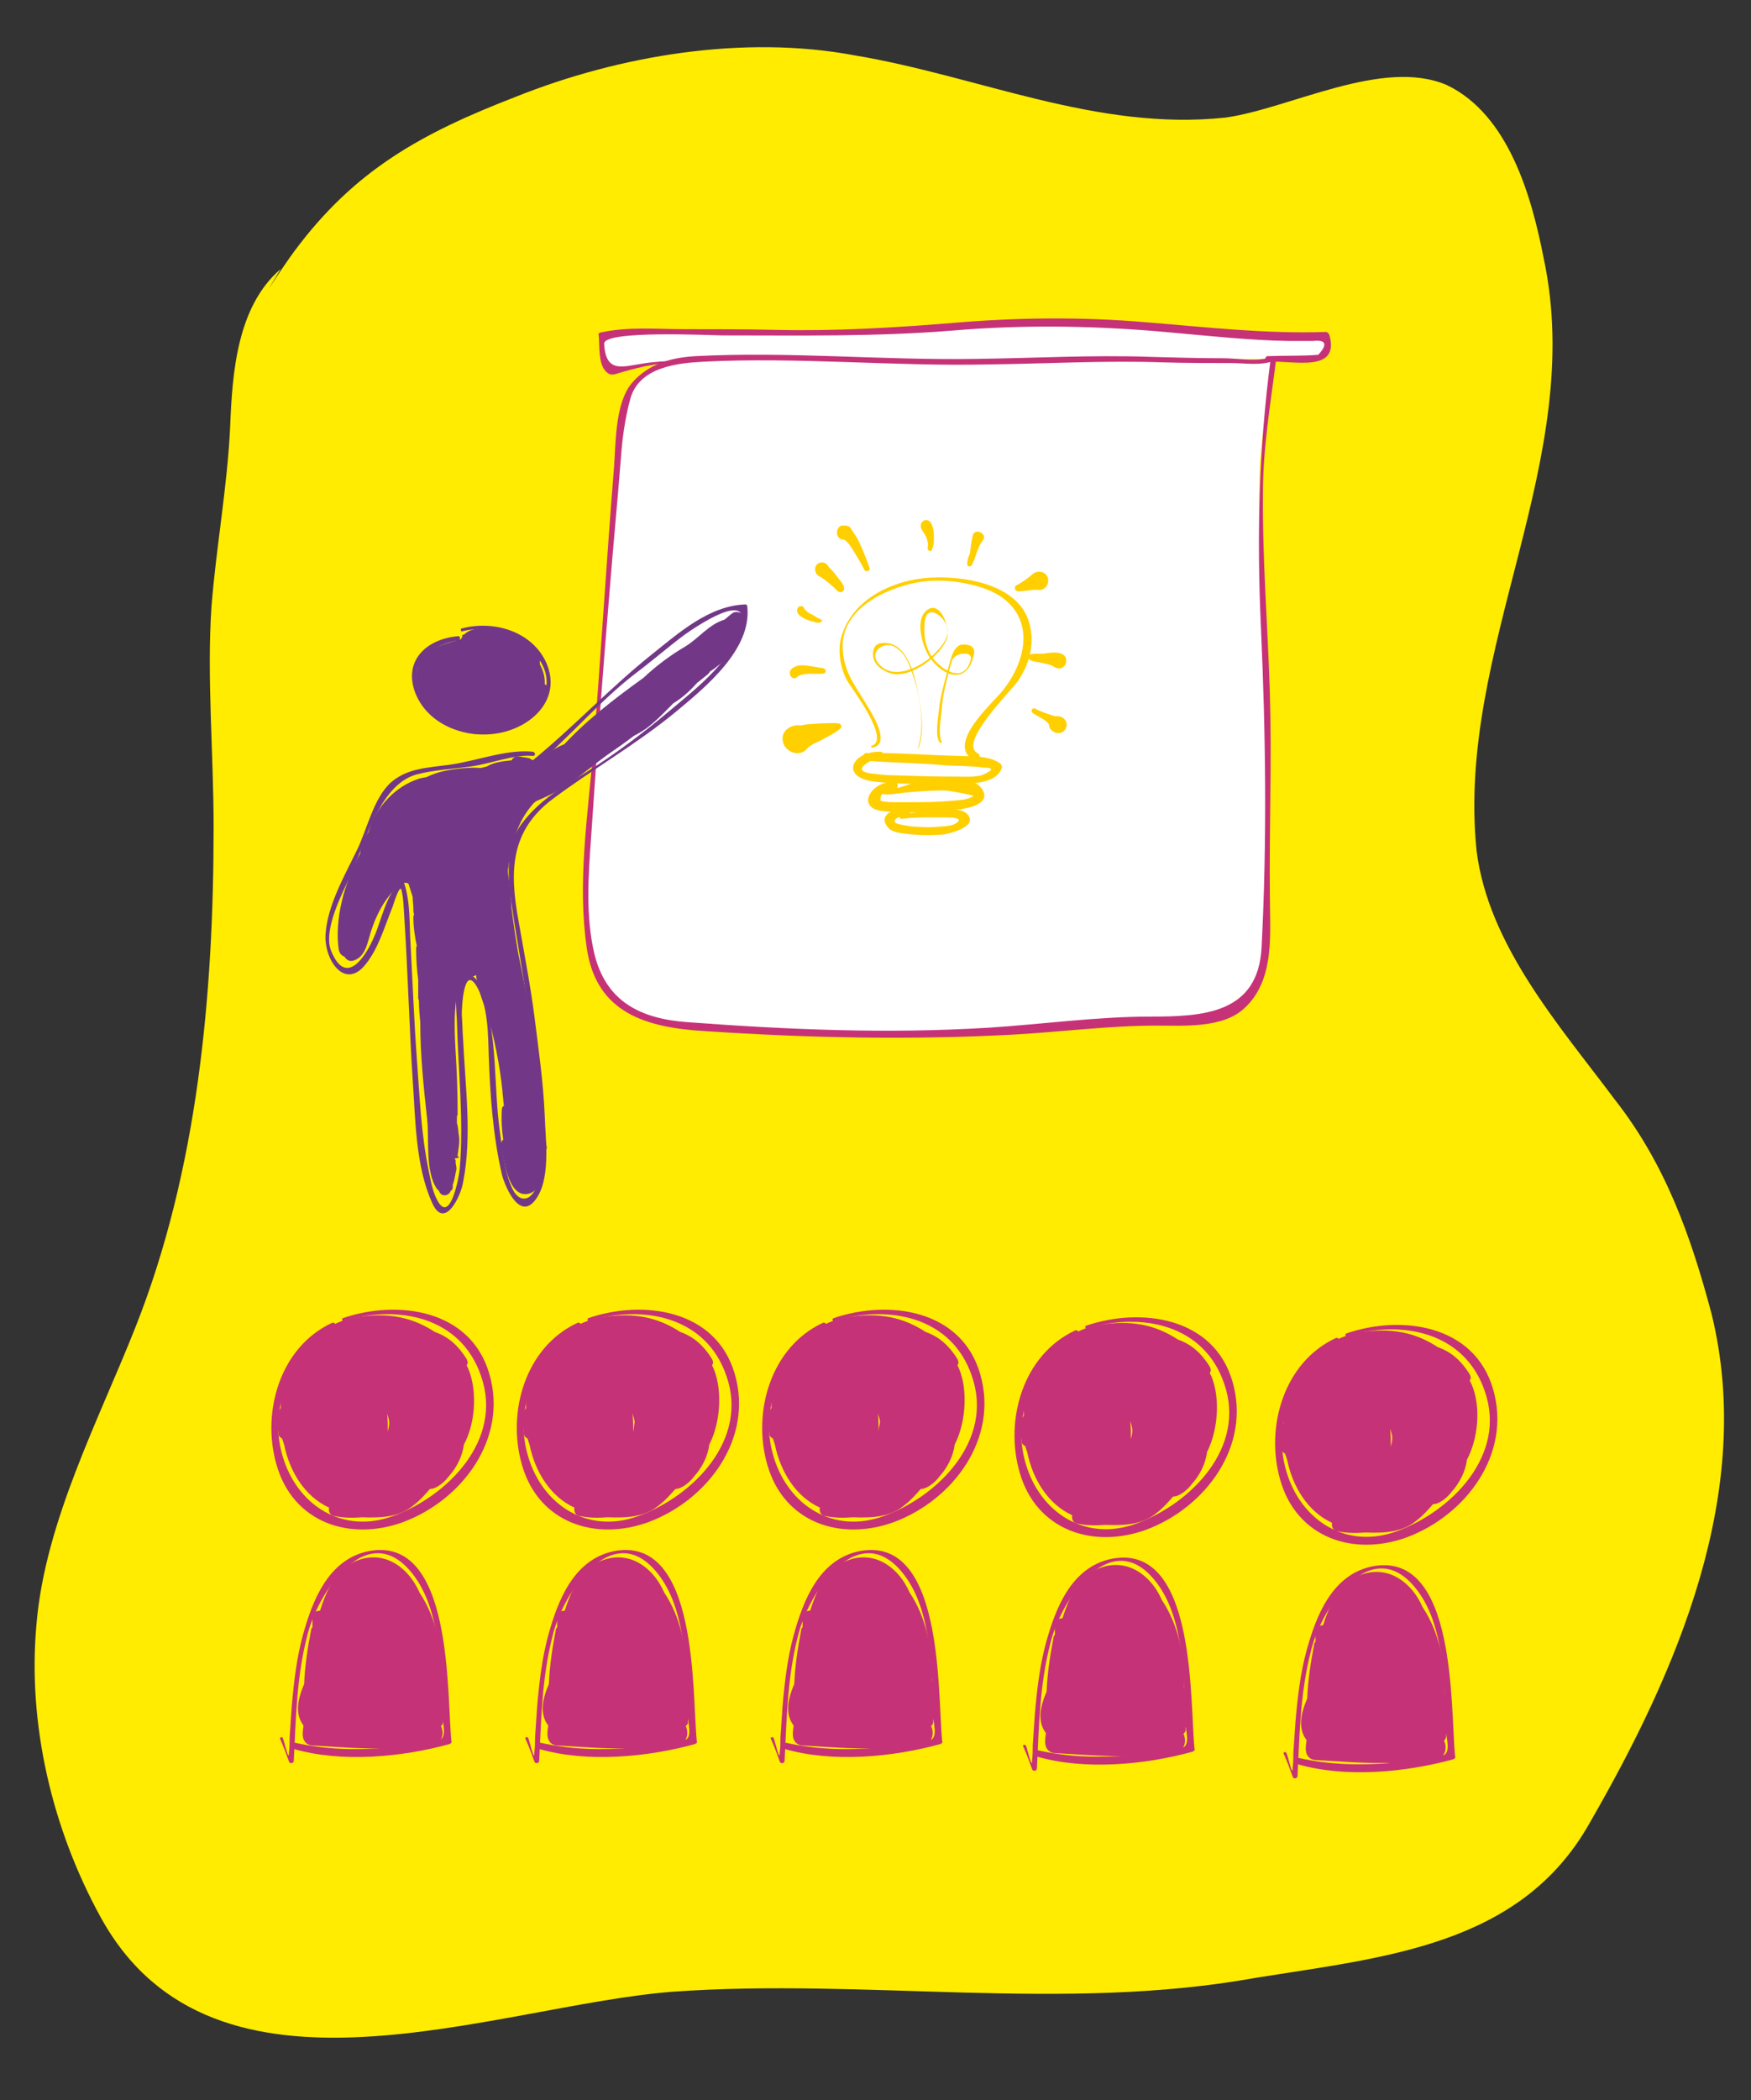 <?xml version="1.0" encoding="utf-8"?>
<!-- Generator: Adobe Illustrator 16.0.4, SVG Export Plug-In . SVG Version: 6.00 Build 0)  -->
<!DOCTYPE svg PUBLIC "-//W3C//DTD SVG 1.1//EN" "http://www.w3.org/Graphics/SVG/1.1/DTD/svg11.dtd">
<svg version="1.1" id="Layer_1" xmlns="http://www.w3.org/2000/svg" xmlns:xlink="http://www.w3.org/1999/xlink" x="0px" y="0px"
	 width="253.3px" height="303.7px" viewBox="0 0 253.3 303.7" enable-background="new 0 0 253.3 303.7" xml:space="preserve">
<rect x="0" y="0" width="253.3" height="303.7" fill="#333333" stroke="none"/>
<g>
	<path fill="#FFEC00" d="M36.3,46c-0.3,0,5-8,6.3-9.7c8.7-11.7,18.3-17,32-22.3c15-6,33-9,49-6c18,3,35,11,53.7,9
		c9.3-1.3,22.7-8.7,32-4.7c9,4.3,12.3,16.3,14,25c6.3,29.3-12.7,56.3-9.7,85.7c1.7,13.7,12,25.3,20,36c7.3,9.3,11,19.7,14,31
		c6.3,25.7-5,51.7-17.7,73.7c-10,17.7-29.7,19.3-48.3,22.3c-27.7,5-56.3,0-84.3,2c-25.7,2-66.3,19-82.7-10.7
		c-7-12.7-10.7-28-9.3-42.7c1.3-14.7,9-29.3,14.3-42.7c9-22.7,11.3-48,11.3-72.3c0-10.7-1-21.7-0.3-32c0.7-8.7,2.3-17.3,2.7-26
		c0.3-7.7,1-17.3,7.3-22.7"/>
</g>
<g>
	<g>
		<path fill="#723887" d="M66.8,91.3c4.3-1.1,8.8,0.4,11.3,4.2c2.9,4.6-1.2,8.4-5.4,9.7c-4.3,1.3-9-0.5-11.4-4.2
			c-2.9-4.4,0.6-7.7,5-8.4c0.4-0.1,0.3-0.7-0.1-0.6c-4.4,0.4-7.8,3.4-6.2,8c1.8,4.9,7.5,6.9,12.2,6c4.8-0.9,9-4.9,6.9-10
			c-2-4.7-7.7-6.4-12.4-5.1C66.6,91.1,66.7,91.3,66.8,91.3L66.8,91.3z"/>
	</g>
</g>
<g>
	<g>
		<path fill="#723887" d="M71,119.4c2.2-3,4.1-4.7,7.3-6.3c2-0.9,3.2-2.4,4.6-4.1c0.4-0.5-0.1-1.4-0.8-1c-0.9,0.7-1.9,1.3-3,1.8
			c0.2,0.4,0.5,0.8,0.7,1.3c1.1-0.6,1.9-1.2,2.7-2.2c0.4-0.6,0.1-1.6-0.8-1.3c-2.1,0.7-3.9,2.8-6.2,2.9c0.3,0.5,0.6,1,0.9,1.6
			c0.1-0.1,0.3-0.2,0.4-0.3c0.9-0.3,1-1.7,0-2c-0.5-0.1-1-0.2-1.5-0.4c-0.2,0.6-0.3,1.2-0.5,1.8c0.4,0.1,0.8,0.2,1.2,0.3
			c0-0.6,0-1.2,0-1.8c-1.5,0.4-7,0-6.2,3c0.6,2.1,5.8,2.3,7.5,2.5c-0.1-0.5-0.3-1-0.4-1.6c-0.9,0.7-1.6,1.1-2.4,1.9
			c-0.8,0.9,0.2,2.3,1.3,1.6c1.1-0.7,1.3-0.8,2.2-1.7c-0.5-0.5-0.9-0.9-1.4-1.4c-2.1,2.2-4.1,3.9-5.1,7c-1.3,4.3-0.6,7.7-0.2,12.1
			c0,0.5,0.8,0.7,1,0.1c1.6-6.3,0.5-13,5.7-17.9c0.8-0.7-0.3-2.1-1.2-1.5c-0.7,0.5-1.4,0.9-2.1,1.4c0.5,0.5,1,1,1.4,1.4
			c0.4-0.7,1-1.3,1.7-1.8c0.5-0.4,0.2-1.2-0.4-1.4c-1.3-0.4-2.8-0.5-4.1-0.8c-2.4-0.5,2.4-1.1,3.1-1.2c0.9-0.1,0.9-1.7,0-1.8
			c-0.4-0.1-0.8-0.1-1.3-0.2c-1.2-0.2-1.6,1.3-0.5,1.8c0.5,0.2,1,0.4,1.5,0.6c0-0.7,0-1.3,0-2c-1,0.3-1.2,0.4-1.6,1.3
			c-0.4,0.6,0.1,1.6,0.9,1.6c3-0.2,3.9-2.5,6.6-3.4c-0.3-0.4-0.5-0.9-0.8-1.3c-0.6,0.8-1.4,1.5-2.3,2c-0.8,0.5-0.1,1.8,0.7,1.3
			c1-0.6,1.9-1.3,2.8-2c-0.3-0.3-0.5-0.7-0.8-1c-2.3,2.7-4.8,3.9-7.7,5.6c-1.8,1-2.8,3.7-3.7,5.4C70.4,119.4,70.8,119.6,71,119.4
			L71,119.4z"/>
	</g>
</g>
<g>
	<g>
		<path fill="#723887" d="M70.3,113.2c0,0,0.1,0,0.1,0c0.2,0,0.2-0.2,0.1-0.2c-2.9-0.4-7.1-1.2-9.9-0.4c-3.4,1.1-6.1,4-7.2,7.4
			c-0.3,0.9,0.9,1.5,1.5,0.9c2.5-2.5,4.9-6.3,8.6-7.2c2-0.5,5.1-1.3,7.1-0.5c0.3,0.1,0.6-0.1,0.7-0.4c1.1-2.7-5.6-1.6-6.6-1.4
			c-5,0.9-7.7,4.6-11.1,8.2c0.5,0.3,1,0.6,1.5,0.9c1.2-4.3,4.6-6.8,9-6.8c2.1,0,4.3-0.1,6.3-0.4c0.2,0,0.1-0.3-0.1-0.2
			c0,0-0.1,0-0.1,0C70.2,113,70.2,113.2,70.3,113.2L70.3,113.2z"/>
	</g>
</g>
<g>
	<g>
		<path fill="#723887" d="M68.9,96.9c0.9,2.6,1.1,3.1,0.4,1.4c0.5-0.4,0.7-0.1,0.5,0.9c-0.1-0.6-0.6-1.2-0.6-2
			c-0.3,0.2-0.7,0.4-1,0.6c0.7,0.6,1,1.4,1.1,2.3c0.4-0.2,0.8-0.3,1.2-0.5c-0.6-0.7-1.1-1.5-1.3-2.4c-0.4,0.2-0.8,0.4-1.3,0.5
			c0.5,0.8,1.6,2.2,1,3.2c0.4,0,0.7-0.1,1.1-0.1c-1.2-1.1-0.7-4.2,0.1-2c0.5,0.8,0.2,1.2-0.7,1.2c-0.2-0.3-0.5-0.6-0.7-0.9
			c-0.9-1-0.4-1.6,1.4-1.8c0.2,0.7,0.3,1.4,0.1,2.1c-3.3-0.1-3.3-0.6,0.1-1.6c1,1.6,0.4,2.4-1.8,2.3c0.8-0.6,1.5-1.2,2.3-1.8
			c0.7,1.5-0.2,2.2-2.5,2c-0.8-0.8-1.2-1.8-1.2-2.9c1.6-1.6,2.7-1.6,3.4,0.1c1.2,1.7,0.3,2.5-2.8,2.3c-0.7-0.9-0.6-2.3-0.4-3.3
			c1.8-1.5,3-1.4,3.6,0.2c0.1,0.4,0.3,0.8,0.4,1.2c0.7,2-0.5,2.7-3.7,2c1.6-3.5,2.8-4.1,3.8-2c0.2,0.4,0.3,0.8,0.5,1.2
			c-4.8,2.4-5.7,1.6-2.7-2.6c0.7,0.2,1.4,0.6,1.9,1.2c1.6,1.6,1,2.5-2,2.7c-0.9-0.9-1.2-1.9-1-3.1c1.2-0.1,2.5-0.2,3.7-0.3
			c1.1,1.7,0.6,2.5-1.5,2.5c1.2-2.6,2.1-3.2,2.7-1.8c0.4,0.7,0.7,1.5,0.8,2.4c-1.1,0.2-1.9-0.3-2.3-1.3c-1.4-2.1,1.2-1.8,1.8-0.6
			c1.4,2.5-1.2,0.9-1.5-0.4c-0.3-0.6-0.2-1.1,0.4-1.5c0.5,0.4,0.9,1.6,1.1,2.1c0.9,2.5-0.5,0.2-0.9-1c-0.7-2.4,0.5,2,0.4,2.8
			c0.4-0.2,0.9-0.4,1.3-0.5c-1.2-1.1-1.4-3.1-1.3-4.6c-0.4,0.2-0.8,0.3-1.3,0.5c1.1,0.9,1.5,2.3,1.9,3.6c0.4-0.2,0.9-0.4,1.3-0.6
			c-0.6-1.2-1-2.3-1.2-3.7c-0.4,0.2-0.8,0.3-1.2,0.5c0.8,1,2,3,1.4,4.3c0.4,0,0.7-0.1,1.1-0.1c-0.9-0.8-1.3-2.1-1.6-3.3
			c-0.3-1,0.7,1.1,0.7,1.3c0.2,0.6,0.4,1.4,0.3,2.1c0.4-0.1,0.7-0.3,1.1-0.4c-1.1-0.5-1.5-2.4-1.8-3.4c-0.6-2.2,1.4,1.8,1.6,2.4
			c0.4,1,0.3,0.1,0.1-0.3c-0.4-0.7-0.6-1.4-0.9-2.1c-0.4-1.3,0.5,0,0.7,0.3c0.4,0.6,0.6,1.3,0.9,2c0.5,1.6-0.7-1.6-0.8-2.1
			c-0.5-2,1,1.4,1.1,1.9c0.5,1.5,0.1-0.2-0.1-0.5c-0.4-0.7-0.6-1.5-0.7-2.3c0.1,1.2,1.3,2.3,1.4,3.6c0.4-0.2,0.8-0.3,1.2-0.5
			c-0.9-1-1.6-2.4-1.5-3.8c-0.4,0.2-0.7,0.4-1.1,0.6c0.7,0.5,1.1,1.2,1.4,1.9c0.4-0.2,0.8-0.5,1.3-0.7c-0.4-0.9-0.9-1.7-1.4-2.5
			c-0.4,0.2-0.8,0.5-1.3,0.7c0.3,0.5,0.7,1.1,1.1,1.6c0.6,0.8,1.6,0.1,1.3-0.7c-0.2-0.3-0.3-0.7-0.5-1c-0.4,0.3-0.8,0.6-1.2,0.9
			c0.3,0.3,0.5,0.6,0.8,1c0.5-0.3,0.9-0.5,1.4-0.8c-0.2-0.3-0.3-0.5-0.5-0.8c-0.6-0.9-2-0.1-1.5,0.8c1.5,2.5,0.7,4.6-1.5,6.4
			c0.5,0.3,1,0.6,1.5,0.8c0.3-0.9,0.5-1.9,1.3-2.5c-0.4-0.2-0.8-0.5-1.2-0.7c0,0.9-0.3,1.6-1.1,2c0.4,0.1,0.8,0.1,1.2,0.2
			c0-0.1-0.1-0.1-0.1-0.2c-0.3-0.5-1.1-0.5-1.4,0c-0.2,0.3-0.5,0.7-0.7,1c0.4,0.1,0.9,0.2,1.3,0.3c0.1-0.9,0.1-1.8,0.2-2.7
			c-0.5-0.1-0.9-0.1-1.4-0.2c-0.4,0.7-0.9,1.5-1.3,2.2c0.3,0.2,0.7,0.4,1,0.6c0.3-0.9,0.5-1.7,0.8-2.6c-0.4-0.1-0.8-0.2-1.2-0.3
			c0,1.8-1.2,2,0.6,1.1c-0.3-0.1-0.7-0.3-1-0.4c0,1.3-0.5,2.1-1.6,2.5c0.3,0.3,0.7,0.5,1,0.8c0.6-0.5,1.1-1.1,1.7-1.6
			c-0.3-0.2-0.6-0.3-0.9-0.5c-0.1,0.4-0.2,0.7-0.3,1.1c0.4,0.3,0.7,0.6,1.1,0.9c0.4-0.8,1.1-1.4,1.9-1.7c-0.4-0.3-0.7-0.5-1.1-0.8
			c-0.2,1.7-2.3,2.2-3.6,2.5c0.3,0.2,0.6,0.5,0.9,0.7c-0.1-0.8,0.1-1.5,0.4-2.2c0.3-0.7-1-1.3-1.3-0.5c-0.1,0.5-0.4,0.8-0.8,1.1
			c-0.4-0.1-0.8-0.2-1.2-0.3c-0.5,0.8-0.8,0.8-0.9,0c-0.2,0.3-0.3,0.6-0.5,0.9c0.1,0.1,0.3,0.1,0.4,0.2c0.1-0.3,0.3-0.7,0.4-1
			c-2,0-3.3-2.7-4.2-4.1c-0.3,0.2-0.6,0.4-0.9,0.7c0.4,0.5,0.8,1,1.3,1.5c0.3-0.2,0.6-0.4,0.8-0.6c-0.7-0.6-1.4-1.4-1.9-2.2
			c-0.3,0.2-0.5,0.4-0.8,0.6c0.5,0.5,0.9,1,1.3,1.6c-0.6,0.3-0.9,0.1-1.1-0.8c-0.3-0.4-0.5-0.8-0.7-1.3c-0.2,0.2-0.5,0.4-0.7,0.6
			c0.9,0.5,1.6,1.3,2.1,2.1c0,0.9-0.3,0.9-0.7-0.2c-0.4-0.6-0.7-1.5-0.7-2.2c-0.2,0.2-0.5,0.3-0.7,0.5c1,0.4,2.1,3.2,1.1,0.6
			c-0.2-0.6-0.4-1.2-0.5-1.8c-0.3,0.1-0.7,0.3-1,0.4c0.7,0.8,1.2,1.6,1.3,2.7c0.4-0.2,0.7-0.3,1.1-0.5c-0.6-1.1-1.2-2.4-0.7-3.8
			c-0.3,0.1-0.7,0.2-1,0.3c1.3,1,1.7,2.5,2.2,4c0.4-0.2,0.8-0.3,1.1-0.5c-0.8-1.3-1.2-2.6-1.4-4.1c-0.4,0.2-0.8,0.3-1.2,0.5
			c1.1,1.6,1.8,3.4,2,5.3c0.4-0.1,0.8-0.2,1.2-0.3c-1-1.3-1.1-3-1.2-4.6c-0.4,0.1-0.8,0.2-1.2,0.3c0.9,1.3,1.5,2.6,2,4.1
			c0.4-0.2,0.8-0.3,1.2-0.5c-0.7-1.4-1-2.8-1.3-4.3c-0.4,0.2-0.8,0.3-1.2,0.5c0.6,1.4,1.2,2.8,1.6,4.3c0.4-0.2,0.8-0.3,1.2-0.5
			c-0.9-2-1.7-4-0.5-6.1c0.3-0.6-0.5-1.4-1-0.8c-0.6,0.8-1.4,1.5-2.3,2c0.2,0.3,0.5,0.6,0.7,0.9c0.3-0.5,0.6-0.9,0.8-1.4
			c-0.3-0.3-0.7-0.5-1-0.8c-0.5,0.5-1.1,0.9-1.6,1.4c0.3,0.3,0.5,0.5,0.8,0.8c0.4-0.8,0.9-1.3,1.7-1.6c-0.3-0.3-0.6-0.6-0.8-0.8
			c-0.6,0.5-1.1,1.1-1.7,1.6c0.3,0.2,0.6,0.5,0.9,0.7c0.1-0.4,1.1-1.6,1.5-2.1c0.4-0.5-0.3-1.2-0.8-0.8c-0.5,0.4-1.1,0.8-1.6,1.1
			c0.3,0.2,0.6,0.4,0.9,0.7c0.1-0.2,0.2-0.4,0.3-0.6c0.3-0.5-0.3-1.1-0.8-0.8c-0.3,0.2-0.7,0.4-1,0.6c0.2,0.3,0.4,0.7,0.6,1
			c0.3-0.2,0.6-0.4,0.9-0.6c-0.2-0.3-0.5-0.6-0.7-0.9c-0.4,0.3-0.8,0.6-1.1,0.9c0.3,0.2,0.6,0.3,0.9,0.5c-0.3-2.4,5.7-0.9,5.8-3.7
			c0-0.4-0.5-0.7-0.8-0.5c-0.2,0.1-0.4,0.2-0.6,0.3c0.3,0.3,0.5,0.5,0.8,0.8c1.4-2.3,8.8,1.1,9.1,3.3c0.3-0.2,0.6-0.4,0.9-0.6
			c-2-0.6-3.7-1.9-5.5-3c-0.6-0.4-1,0.5-0.5,0.9c1.8,1.3,1.2,3.4-0.4,1.8c0.5,0.4,0.6,0.2,0-0.5c-1.3-1.2-0.1,0.3,0,1
			c0.3-0.1,0.5-0.3,0.8-0.4c-0.9-0.6-1.4-1.4-1.6-2.4c-0.2,0.2-0.4,0.4-0.6,0.6c0.6,0.2,1.1,0.5,1.4,1c0.3,0.4,1,0,0.8-0.5
			c-0.1-0.4-0.2-0.7-0.3-1.1c-0.2-0.6-1.1-0.4-1,0.3c0-0.2-0.1-0.4-0.1-0.6c0.2-0.6-0.8-0.9-1-0.3c-0.8,2.7,2.8,3.9,2.1,0.6
			c-0.3,0.1-0.7,0.2-1,0.3c0.1,0.4,0.2,0.7,0.3,1.1c0.3-0.2,0.6-0.3,0.8-0.5c-0.6-0.8-1-1.1-1.9-1.3c-0.4-0.1-0.7,0.2-0.6,0.6
			c0.4,1.3,1,2.3,2.1,3c0.3,0.2,0.8,0,0.8-0.4c-0.1-1.1-1-4-2.5-3c-1.5,1,1.5,3.5,2.5,3.6c0.3,0,0.6-0.4,0.5-0.6
			c-0.2-1.1-1.5-3.9-3-2.4c-1.2,1.2,1.5,3.3,2.3,3.6c2.6,1.1,2.8-4.7-0.5-4c-0.3,0.1-0.4,0.5-0.3,0.7c0.4,0.9,1,1.5,2,1
			c0.2-0.1,0.2-0.3,0.3-0.4c0.1-0.9-0.7-1.3-1.3-1.8c-0.2,0.3-0.3,0.6-0.5,0.9c1.8,1.3,3.5,2.7,5.6,3.4c0.5,0.2,0.9-0.4,0.8-0.8
			c-0.5-3.6-9.3-6.9-11.3-3.6c-0.3,0.5,0.3,1,0.8,0.8c0.2-0.1,0.4-0.2,0.6-0.3c-0.3-0.2-0.6-0.3-0.8-0.5c-0.1,1.9-6.2,0.2-5.8,3.7
			c0,0.4,0.5,0.7,0.9,0.5c0.7-0.4,0.7-0.4,1.4-1c0.5-0.5-0.1-1.2-0.7-0.9c-0.3,0.2-0.6,0.4-0.9,0.5c-0.7,0.4-0.1,1.3,0.6,1
			c0.4-0.2,0.7-0.3,1-0.5c-0.3-0.3-0.5-0.5-0.8-0.8c-0.2,0.2-0.3,0.4-0.4,0.7c-0.2,0.5,0.3,1.2,0.8,0.8c0.6-0.3,1.1-0.7,1.6-1.1
			c-0.3-0.3-0.5-0.5-0.8-0.8c-0.7,0.9-1.3,1.4-1.6,2.4c-0.2,0.5,0.5,0.9,0.9,0.7c1-0.5,1.6-1,2.1-2c0.3-0.5-0.3-1.1-0.8-0.8
			c-1.1,0.6-1.9,1.1-2.2,2.3c-0.1,0.4,0.3,0.9,0.8,0.8c1.2-0.4,1.7-0.8,2.3-1.9c0.3-0.6-0.5-1.3-1-0.8c-0.6,0.8-0.6,0.8-1,1.6
			c-0.2,0.4,0.1,1.2,0.7,0.9c1.3-0.5,2-1.2,2.9-2.3c-0.3-0.3-0.7-0.5-1-0.8c-1.5,2.6-0.8,4.7,0.5,7.4c0.3,0.7,1.4,0.2,1.2-0.5
			c-0.4-1.7-1-3.1-1.7-4.6c-0.3-0.7-1.3-0.2-1.2,0.5c0.3,1.6,0.6,3.1,1.4,4.6c0.3,0.7,1.4,0.2,1.2-0.5c-0.5-1.6-1.2-3-2.1-4.4
			c-0.3-0.5-1.3-0.4-1.2,0.3c0.2,1.8,0.3,3.7,1.4,5.3c0.3,0.4,1.3,0.4,1.2-0.3c-0.2-2.2-1-4.1-2.2-6c-0.4-0.6-1.3-0.2-1.2,0.5
			c0.3,1.6,0.6,3,1.6,4.4c0.4,0.6,1.4,0.2,1.1-0.5c-0.5-1.7-1.1-3.4-2.5-4.6c-0.4-0.3-0.8-0.2-1,0.3c-0.6,1.6,0.1,3.2,0.9,4.7
			c0.3,0.6,1.2,0.2,1.1-0.5C64,99,63.6,98,62.6,97.1c-0.4-0.5-1,0-1,0.6c0.2,1.2,0.8,4.3,2.4,4.3c0.2,0,0.4-0.1,0.5-0.3
			c0.8-1.5-0.6-3.4-2.1-3.9c-0.3-0.1-0.7,0.2-0.7,0.5c0,1.3,1.4,5.4,3.4,4.2c1.9-1.1-1.6-4.3-2.5-4.7c-0.5-0.2-0.9,0.2-0.7,0.7
			c0.4,1,2,4.1,3.6,3.1c1.4-0.8-0.9-3.1-1.5-3.7c-0.4-0.4-1.1,0.1-0.8,0.6c0.6,0.9,1.2,1.7,2,2.5c0.4,0.4,1.2-0.1,0.8-0.6
			c-0.7-1-0.5-0.8-1.4-1.7c-0.4-0.4-1.2,0.1-0.9,0.7c1.3,1.8,2.7,4.6,5.2,4.7c0.5,0,0.8-0.6,0.4-1c-0.5-0.5-0.6-0.5-1.3-0.6
			c-0.4,0-0.7,0.4-0.6,0.8c0.6,1.4,3.1,3.6,3.8,1c0.5-2-1.8-2.6-2.7-0.9c-0.1,0.3-0.1,0.5,0.1,0.8c0.1,0.1,0.2,0.3,0.3,0.4
			c0.1,0.2,0.4,0.2,0.6,0.2c0.9-0.4,1.2-0.8,1.1-1.9c-0.1-0.7-0.8-0.9-1.2-0.3c-0.8,1-0.7,1.8,0.4,2.5c1.2,0.7,2.4-1.5,2.7-2.2
			c-0.4-0.2-0.8-0.5-1.2-0.7c-0.4,1-0.6,1.7-0.6,2.7c0,0.5,0.4,0.8,0.9,0.7c2.1-0.5,4.4-1.3,4.7-3.7c0.1-0.6-0.7-0.9-1.1-0.6
			c-1.1,0.6-1.8,1.2-2.4,2.2c-0.4,0.7,0.6,1.5,1.1,0.9c0.7-0.9,0.9-1.4,0.6-2.5c-0.1-0.4-0.5-0.6-0.9-0.5c-1.3,0.4-2.5,1.2-2.7,2.6
			c-0.1,0.6,0.4,1.1,1,0.8c1.6-0.8,2.6-2.3,2.2-4.1c-0.1-0.4-0.6-0.6-1-0.4c-1,0.5-3.4,2.8-1.6,3.8c1.8,1.1,3-2.6,3-3.7
			c0-0.7-0.9-0.8-1.2-0.3c-0.8,1.1-1.1,1.8-1.1,3.2c0,0.4,0.4,0.8,0.9,0.7c1.5-0.6,2.1-1.9,2.3-3.5c0.1-0.9-1.2-0.9-1.4-0.2
			c-0.5,1.3-0.6,2.1-0.3,3.5c0.1,0.6,0.9,0.7,1.3,0.3c0.6-0.6,0.6-0.5,1-1.3c-0.5,0-0.9,0-1.4,0c0,0.1,0.1,0.1,0.1,0.2
			c0.2,0.4,0.8,0.5,1.1,0.3c1.2-0.9,1.8-1.7,1.8-3.3c0-0.6-0.7-1.1-1.2-0.7c-1.2,0.8-1.7,2.1-2.1,3.5c-0.3,0.9,0.8,1.3,1.5,0.8
			c3-2.4,4.1-5.1,1.7-8.5c-0.5,0.3-1,0.6-1.5,0.8c0.2,0.3,0.4,0.5,0.6,0.8c0.6,0.8,2,0,1.4-0.8c-0.4-0.6-0.5-0.7-1.1-1.2
			c-0.7-0.6-1.6,0.1-1.2,0.9c0.2,0.3,0.3,0.7,0.5,1c0.4-0.2,0.8-0.5,1.3-0.7c-0.4-0.5-0.8-1-1.1-1.6c-0.5-0.8-1.7-0.1-1.3,0.7
			c0.5,0.8,1,1.7,1.4,2.5c0.4,0.9,1.6,0.1,1.3-0.7c-0.5-1.1-0.9-1.8-1.9-2.5c-0.5-0.3-1.1,0.1-1.1,0.6c-0.1,1.8,0.8,3.5,1.9,4.8
			c0.4,0.5,1.3,0.1,1.2-0.5c-0.1-1.6-0.9-3.6-2.2-4.7c-0.7-0.6-1.9-0.3-2.1,0.7c-0.2,1.6,0.7,3.6,1.9,4.7c0.7,0.6,1.8,0.3,1.9-0.6
			c0.2-1.5-2.5-7.6-4.1-4.4c-0.7,1.5,1.7,7.9,3.6,5.6c1.3-1.6-1.3-7.2-3.6-6.6c-2.3,0.6,0.3,6.7,2.1,6.7c2.7,0-0.7-6.2-2.2-6.7
			c-3.2-1-0.7,6.1,1.1,6.9c0.4,0.2,1,0.1,1.1-0.4c0.2-1.6-0.5-6.3-2.8-6.1c-2.7,0.3,0.1,5.7,1,6.5c0.3,0.3,0.9,0.3,1.1-0.1
			c0.9-1.9-0.3-4.4-1.5-5.9c-0.4-0.5-1.4-0.4-1.3,0.4c0.2,1.6,0.6,3,1.3,4.4c0.4,0.7,1.6,0.2,1.3-0.6c-0.5-1.6-1-3.2-2.3-4.3
			c-0.5-0.4-1.2-0.2-1.3,0.5c-0.1,1.9,0.2,4.3,1.7,5.6c0.5,0.4,1.3,0.1,1.3-0.5c0-2-0.6-4-2.2-5.2c-0.3-0.2-0.7-0.1-0.9,0.1
			c-1.8,1.8,1.6,8.1,3.2,6c1.5-1.9-0.9-7.9-3.6-6.3c-2.2,1.3,0.7,8.2,3.2,6.7c2.9-1.8-0.8-8.2-3.8-6.1c-2.6,1.8,2,8.2,4.4,5.8
			c1.9-1.9-1.9-7.8-4.6-5.7c-3.3,2.6,1.1,8.2,3,5c2.2-3.7-2.9-8.1-5.8-4.2c-2.2,2.9,3.6,8.5,5.5,5.4c1.8-3.2-2.5-7.9-5.7-5.8
			c-3.6,2.4,1.2,9,5.1,6.7c3.1-1.8-0.6-9.3-3.9-7.4c-3.9,2.2-0.5,9.4,2.7,7.2c2.7-1.8,2-8.9-1.9-8.3c-4.2,0.6-3.5,7.2,0.3,8
			c4.3,0.9,3.3-6.6-0.1-7.3c-4.5-1-3.9,6.6-0.3,7.4c4.3,1,4.3-6,1.1-6.5c-4.4-0.8-4.2,6.7-0.4,6.4c3.8-0.3,2.4-7.1-0.8-6.5
			c-3.8,0.7-2.7,6.7,1.2,6c2.9-0.5,1.5-8.1-2-6.3c-3,1.5,0.4,8.2,3.1,6c2.1-1.7-1.5-7.7-3.5-4.3c-0.8,1.4,0.4,3.9,1.4,4.8
			c0.3,0.3,0.8,0.2,1.1-0.1c0.9-1.5-0.2-3.2-1-4.5c-0.4-0.6-1.5-0.2-1.3,0.5c0.4,1.1,0.9,2.1,1.7,3c0.4,0.4,1.3,0.1,1.2-0.5
			c-0.2-1.4-0.6-2.6-1.8-3.5c-0.4-0.3-1,0.1-1,0.6c0,1.2,0.5,4.3,2.4,3.8c1.7-0.5,0.8-3.7,0.1-4.6c-1.3-1.6-2.6-0.1-2.5,1.5
			c0.1,1.4,1.7,4.5,3.4,2.8c1.2-1.2,0.3-4.2-1.3-4.7c-2-0.5-3.3,2.3-2.1,3.7c1.1,1.2,4.1,1.7,4.3-0.6c0.1-2-1.6-3.6-3.4-2.6
			C68.5,96.6,68.6,97,68.9,96.9L68.9,96.9z"/>
	</g>
</g>
<g>
	<g>
		<path fill="#723887" d="M68.4,93.6c-0.5-0.1-0.4,1.2-0.4,1.3c0.3-0.1,0.5-0.1,0.8-0.2c0-0.5,0-0.9,0-1.4c-0.3,0-0.5-0.1-0.8-0.1
			c0,0.5,0,1,0,1.5c0.3,0,0.6-0.1,0.8-0.1c0-0.6,0-1.2-0.1-1.9c-0.3-0.1-0.5-0.1-0.8-0.2c0.1,0.4,0.1,0.9,0.1,1.3
			c0.2,0.9-0.1,0.9-0.7,0.1c-0.3-0.1-0.6-0.2-0.9-0.4c-0.1,0.4-0.3,0.9-0.4,1.3c0.3,0.1,0.6,0.3,0.9,0.4c0.2-0.6,0.4-1.2,0.7-1.8
			c-0.3-0.2-0.6-0.4-0.9-0.5c-0.5,0.4-0.9,0.9-1.4,1.3c0.2,0.3,0.4,0.5,0.6,0.8c0.3-0.4,0.7-0.7,1-1.1c0.5-0.4,0.1-1.2-0.5-0.9
			c-0.5,0.2-0.9,0.4-1.4,0.7c0.2,0.3,0.3,0.6,0.5,0.9c0.4-0.3,0.7-0.6,1.1-0.9c0.5-0.4-0.1-1.1-0.6-0.8c-0.3,0.2-0.6,0.3-0.9,0.5
			c0.2,0.3,0.3,0.6,0.5,0.9c1.4-1.1,3.8-2,4.4,0.6c0.2-0.2,0.4-0.4,0.6-0.6c-0.7-0.7-1.4-1.3-2.1-2c-0.2,0.2-0.5,0.4-0.7,0.6
			c0.3,0.1,0.6,0.2,0.8,0.5c0.4,0.2,0.9-0.1,0.8-0.6c-0.2,0.2,0,0.2,0.7,0c0-0.4,0-0.7,0-1.1c-0.4,0.1-0.9,0.1-1.3,0
			c0,0.4,0,0.7,0,1.1c1.3,0.1,2.3,0.5,3.5,0.9c0.1-0.4,0.2-0.7,0.3-1.1c-0.3-0.1-0.6-0.2-0.9-0.3c-0.1,0.3-0.2,0.7-0.3,1
			c0.5,0.1,1,0.3,1.5,0.4c0.5,0.3,1.2-0.5,0.7-0.9c-0.3-0.2-0.6-0.5-0.9-0.7c-0.2,0.3-0.4,0.6-0.7,0.9c1,0.5,2,1.1,2.9,1.8
			c0.1-0.3,0.3-0.6,0.4-1c-1.6-0.5-3.5-0.9-4.8-2.2c-0.2,0.3-0.5,0.6-0.7,0.9c0.4,0.2,0.8,0.4,1.2,0.6c0.6,0.3,1.2-0.6,0.6-1
			c-0.2-0.1-0.4-0.2-0.6-0.3c-0.2,0.3-0.4,0.6-0.6,1c0.3,2.7-0.4,3.5-2.1,2.3c-0.4-0.2-0.8-0.4-1.1-0.7c-0.5-0.3-1,0.3-0.7,0.7
			c1,1.6,0.4,1.1-0.2-0.2c-0.3-0.6-1.1-0.1-1,0.4c0.1,0.5,0.8,3.4-0.1,1.5c-0.3-0.7-0.6-1.4-0.9-2c-0.3-0.5-1.2-0.2-1,0.4
			c0.4,1.3,0.7,2.3,0.7,3.7c0.4-0.1,0.7-0.2,1.1-0.3c-0.6-1-0.8-2-1-3.1C64,94.8,63,95,63,95.6c0.1,0.9,0.1,1.8,0,2.7
			c0.4-0.1,0.7-0.2,1.1-0.3c-0.2-0.7-0.5-1.4-0.7-2.1c-0.1-0.7-1.1-0.7-1.1,0c0,1,0,2,0,3.1c0.4-0.1,0.7-0.1,1.1-0.2
			c-0.3-1.3-0.5-2.6-0.7-3.8c-0.1-0.7-1.1-0.4-1.1,0.1c-0.1,1-0.1,2-0.2,3.1c0.4,0,0.7,0,1.1,0c0-0.8-0.1-1.6-0.2-2.4
			c-0.1-0.7-1.1-0.7-1.1,0c-0.1,0.7-0.1,1.5-0.1,2.2c0.4,0,0.7,0,1.1,0c-0.1-0.7,0-1.4,0.1-2c0-0.5-0.8-0.7-1-0.3
			c-0.1,0.2-0.2,0.4-0.3,0.6c-0.3,0.6,0.6,1.1,0.9,0.5c0.3-0.4,0.5-0.8,0.7-1.3c0.2-0.4-0.3-1-0.7-0.7c-3.9,2.7-0.4,8.5,3.1,9.8
			c4.5,1.6,12.2,0.7,13.8-4.6c0.2-0.7-0.8-1.1-1.1-0.5c-0.5,0.8-1,1.4-1.3,2.2c-0.3,0.7,0.6,1.3,1,0.6c0.4-0.5,0.7-1,1.1-1.5
			c-0.3-0.1-0.7-0.3-1-0.4c-0.2,0.4-0.3,0.7-0.5,1.1c0.4,0.2,0.7,0.3,1.1,0.5c0.2-0.6,0.4-1.2,0.7-1.7c-0.4,0-0.7-0.1-1.1-0.1
			c0.4,1.6-3.5,2.9-4.5,3.7c-0.6,0.5,0.2,1.5,0.9,1.1c0.6-0.4,1.2-0.7,1.9-1c-0.3-0.4-0.6-0.8-0.9-1.1c-1.8,1.5-3.9,1.9-6.1,1.9
			c-1.6-0.1-2.5-0.9-2.7-2.3c-0.2-0.5,1.1,0.7,1.2,0.9c0.4,0.8,1.6,0.1,1.2-0.7c-0.3-0.7-0.6-1.4-0.9-2.1c-0.4,0.2-0.7,0.4-1.1,0.6
			c0.6,0.9,1,1.9,1.2,2.9c0.4-0.2,0.8-0.3,1.2-0.5c-0.5-0.7-1-1.5-1.6-2.2c-0.4-0.5-1.3-0.4-1.3,0.3c0,0.3,0.1,0.7,0.1,1
			c0.3-0.2,0.7-0.4,1-0.6c-0.3-0.2-0.6-0.4-0.9-0.5c-0.5-0.3-1.1,0.2-1,0.7c0.1,0.3,0.1,0.6,0.2,0.9c0.4-0.2,0.8-0.3,1.2-0.5
			c-0.6-1-1.2-2-1.7-3c-0.3,0.2-0.7,0.4-1,0.6c0.1,0.2,0.3,0.5,0.4,0.7c0.4,0.7,1.3,0.1,1-0.6c-0.6-1.5-1.7-1.7-2.9-2.6
			c-0.4-0.3-0.9,0.2-0.8,0.6c0.1,0.3,0.2,0.6,0.2,0.9c0.3-0.1,0.7-0.3,1-0.4c-0.2-0.2-0.3-0.5-0.5-0.7c-0.3-0.5-1.1-0.2-1,0.4
			c0.1,0.5,0.2,0.6,0.4,1.1c0.3-0.2,0.6-0.4,0.9-0.5c-0.2-0.7-0.6-1.3-1.1-1.9c-0.3-0.4-1.2-0.2-1,0.4c0.3,0.8,0.3,0.9,0.8,1.7
			c0.3,0.5,1.1,0.2,0.9-0.4c-0.4-1.4-0.7-2.2-0.2-3.6c0.2-0.5-0.5-0.9-0.9-0.5c-0.3,0.4-0.5,0.6-0.8,1c0.3,0.1,0.6,0.3,0.9,0.4
			c0.8-2,4.2-2.3,6-2.8c0.8-0.2,0.4-1.5-0.3-1.2c-2.2,0.7-5.7,1.3-6.6,3.8c-0.2,0.6,0.6,0.8,0.9,0.4c0.2-0.3,0.4-0.6,0.6-0.8
			c-0.3-0.2-0.6-0.3-0.9-0.5c-0.7,1.8-0.4,2.3,0.2,4.2c0.3-0.1,0.6-0.3,0.9-0.4c-0.2-0.5-0.4-1-0.7-1.4c-0.3,0.1-0.6,0.3-1,0.4
			c0.5,0.6,0.9,1.2,1.1,1.9c0.2,0.5,1.2,0.1,1-0.4c-0.2-0.3-0.3-0.7-0.3-1c-0.3,0.1-0.7,0.3-1,0.4c0.2,0.2,0.3,0.5,0.5,0.7
			c0.3,0.5,1.2,0.2,1-0.4c-0.1-0.3-0.2-0.6-0.2-0.9c-0.3,0.2-0.5,0.4-0.8,0.6c0.9,0.6,1.9,1,2.4,2.1c0.4-0.1,0.7-0.3,1.1-0.4
			c-0.1-0.2-0.3-0.5-0.4-0.7c-0.4-0.7-1.3-0.1-1,0.6c0.5,1.1,1,2.1,1.6,3.1c0.4,0.7,1.3,0.2,1.2-0.5c0-0.3-0.1-0.6-0.1-0.9
			c-0.3,0.2-0.6,0.5-1,0.7c0.3,0.2,0.6,0.4,0.9,0.6c0.4,0.2,1-0.1,1-0.6c0-0.3,0-0.7-0.1-1c-0.4,0.1-0.8,0.2-1.3,0.3
			c0.5,0.7,1,1.5,1.6,2.2c0.4,0.6,1.5,0.3,1.2-0.5c-0.4-1.3-0.7-2.4-1.6-3.5c-0.4-0.5-1.3,0-1.1,0.6c0.4,1.3,0.4,1.2,1,2.4
			c0.4-0.2,0.8-0.5,1.2-0.7c-0.4-0.8-1.4-2.9-2.7-2.5c-1.6,0.4-1.2,2.1-0.8,3.3c1.5,4.3,8,2.5,10.8,0.5c0.7-0.6,0.1-1.6-0.7-1.2
			c-0.7,0.3-1.3,0.6-1.9,1c0.3,0.4,0.6,0.7,0.9,1.1c1.5-1.4,5.5-2.2,4.6-5c-0.1-0.5-0.9-0.6-1.1-0.1c-0.6,1.1-0.5,0.9-0.8,2
			c-0.2,0.7,0.7,1,1.1,0.5c0.6-0.8,0.5-0.7,0.6-1.7c0.1-0.5-0.7-0.8-1-0.4c-0.8,0.9-0.7,0.7-1.3,1.8c0.4,0.2,0.7,0.3,1.1,0.5
			c0.4-0.7,0.8-1.4,1.3-2c-0.4-0.2-0.8-0.3-1.1-0.5c-1.2,3.1-5.4,3.6-8.2,3.5c-2.1-0.1-4.8-0.5-6.1-2.4c-0.8-1.2-3.1-3.5-1-5
			c-0.2-0.2-0.5-0.5-0.7-0.7c-0.2,0.4-0.4,0.8-0.7,1.3c0.3,0.2,0.6,0.4,0.9,0.5c0.1-0.2,0.2-0.4,0.3-0.6c-0.3-0.1-0.7-0.2-1-0.3
			c-0.1,0.7-0.1,1.4-0.1,2c0,0.7,1,0.7,1.1,0c0.1-0.7,0.1-1.5,0.2-2.2c-0.4,0-0.7,0-1.1,0c0.1,0.8,0.1,1.6,0.2,2.4
			c0,0.7,1.1,0.7,1.1,0c0.1-1,0.1-2,0.2-3.1c-0.4,0-0.7,0.1-1.1,0.1c0.2,1.3,0.4,2.6,0.7,3.8c0.2,0.6,1.1,0.5,1.1-0.2c0-1,0-2,0-3.1
			c-0.4,0-0.8,0-1.1,0c0.1,1.1,0.2,1.8,0.9,2.7c0.3,0.5,1,0.3,1.1-0.3c0.1-0.9,0.1-1.8,0-2.7c-0.4,0.1-0.8,0.1-1.1,0.2
			c0.2,1.2,0.5,2.3,1.2,3.3c0.3,0.5,1,0.3,1.1-0.3c0-1.4-0.3-2.6-0.8-4c-0.3,0.1-0.6,0.3-1,0.4c0.8,1.3,1.1,2.9,2.4,3.8
			c0.3,0.2,0.7,0,0.8-0.3c0.4-1.3,0.1-2.4-0.2-3.7c-0.3,0.1-0.6,0.3-1,0.4c0.5,1,0.9,2.5,2.1,2.8c0.2,0,0.4,0,0.5-0.1
			c0.8-1.1,0-2.5-0.6-3.5c-0.2,0.2-0.5,0.5-0.7,0.7c1.6,1.1,4.3,2.4,6,0.8c1.4-1.4-0.5-3.6-1.7-4.3c-0.6-0.4-1.2,0.6-0.6,1
			c0.2,0.1,0.4,0.2,0.5,0.3c0.2-0.3,0.4-0.6,0.6-1c-0.4-0.2-0.8-0.4-1.2-0.6c-0.6-0.3-1.1,0.4-0.7,0.9c1.4,1.4,3.4,1.9,5.3,2.4
			c0.6,0.2,0.9-0.6,0.4-1c-1-0.6-1.9-1.3-2.9-1.8c-0.5-0.3-1.2,0.5-0.7,0.9c0.3,0.2,0.6,0.5,0.9,0.7c0.2-0.3,0.4-0.6,0.7-0.9
			c-1.1-0.6-0.9-0.5-2.1-0.5c-0.6,0-0.7,0.7-0.3,1c0.6,0.3,0.5,0.3,1.2,0.4c0.7,0.1,1-0.9,0.3-1.1c-1.3-0.4-2.5-0.8-3.8-0.9
			c-0.7,0-0.7,1,0,1.1c0.4,0.1,0.9,0.1,1.3,0c0.7-0.1,0.7-1.1,0-1.1c-0.5,0-0.9,0-1.4,0c-0.3,0-0.6,0.3-0.5,0.7
			c0.1,0.2,0.2,0.4,0.2,0.6c0.3-0.2,0.5-0.4,0.8-0.6C68.5,92,68.5,92,67.8,92c-0.4,0-0.5,0.3-0.5,0.7c0.2,1.3,0.6,2.1,1.8,2.5
			c0.3,0.1,0.7-0.2,0.6-0.5c-0.1-1.2-0.3-2.1-1.4-2.8c-0.3-0.2-0.9,0.1-0.7,0.6c0.5,1.3,1.4,2.3,2.8,2.7c0.4,0.1,0.7-0.3,0.6-0.6
			c-0.8-3.4-3.4-3-5.8-1.2c-0.5,0.4-0.1,1.2,0.5,0.9c0.3-0.2,0.6-0.3,0.9-0.5c-0.2-0.3-0.4-0.5-0.6-0.8c-0.4,0.3-0.7,0.6-1.1,0.9
			c-0.4,0.3,0,1.1,0.5,0.9c0.8-0.3,0.9-0.4,1.6-0.8c-0.2-0.3-0.3-0.6-0.5-0.9c-0.9,0.7-0.8,0.5-1.4,1.4c-0.2,0.4,0.1,0.9,0.6,0.8
			c1.1-0.4,1.5-0.8,2-1.8c0.3-0.6-0.5-1.1-0.9-0.5c-0.7,1.1-0.6,0.7-0.8,2c-0.1,0.6,0.6,0.9,0.9,0.4c0.7-0.9,0.6-0.7,0.5-1.8
			c0-0.4-0.5-0.7-0.9-0.4c-0.7,0.8-1.1,4,0.7,3.8c2.1-0.2,1.9-3.1,1.6-4.7c-0.1-0.3-0.6-0.5-0.8-0.2c-0.8,1-0.8,1.9-0.1,3
			c0.2,0.3,0.8,0.3,0.8-0.1c0.2-1.1,0.2-0.9,0-2c-0.1-0.4-0.6-0.4-0.8-0.1c-0.6,0.8-0.4,1.4,0,2.2c0.2,0.4,0.8,0.2,0.8-0.2
			c-0.1-1.1,0-0.8-0.3-1.8c-0.1-0.3-0.5-0.4-0.7-0.2c-0.7,0.9-0.7,1.4-0.3,2.5c0.1,0.2,0.5,0.2,0.6,0c0.3-0.6,0.4-1.3,0.5-2
			c0-0.1-0.1-0.2-0.2-0.2c0,0,0,0-0.1,0C68.3,93.3,68.2,93.5,68.4,93.6L68.4,93.6z"/>
	</g>
</g>
<g>
	<g>
		<path fill="#723887" d="M75.3,101.6c-0.3,0.4-0.6,0.8-1,1.1c-0.3,0.2,0,0.7,0.3,0.5c0.1-0.1,0.3-0.1,0.4-0.2
			c0.2-0.1,0.2,0.1,0.1,0.3c-0.1,0.4,0.3,0.6,0.6,0.4c0.2-0.2,0.4-0.3,0.4-0.6c-0.3,0-0.5-0.1-0.8-0.1c0,0,0,0,0,0.1
			c0,0.5,0.8,0.5,0.8,0c0,0,0,0,0-0.1c0-0.4-0.4-0.5-0.7-0.3c-0.1,0.1-0.2,0.2-0.4,0.3c0.1,0.3,0.2,0.5,0.3,0.8
			c0.3-0.2,0.6-0.3,1-0.3c-0.2-0.2-0.3-0.4-0.5-0.6c0,0.1-0.2,0.1-0.2,0.2c-0.4,0.3-0.1,1,0.4,0.7c0.1-0.1,0.2-0.1,0.3-0.1
			c0.5-0.1,0.4-0.9-0.1-0.9c-0.2,0-0.4,0.1-0.5,0.1c0.1,0.2,0.2,0.4,0.4,0.7c0,0.1,0.2-0.1,0.2-0.1c0.5-0.3,0-1-0.4-0.7
			c-0.2,0.1-0.3,0.2-0.4,0.3c-0.2,0.3-0.1,0.8,0.3,0.7c0.2,0,0.4-0.1,0.5-0.1c0-0.3-0.1-0.6-0.1-0.9c-0.2,0-0.3,0.1-0.5,0.2
			c0.1,0.2,0.3,0.5,0.4,0.7c0.2-0.2,0.4-0.3,0.5-0.5c0.2-0.3-0.2-0.7-0.5-0.6c-0.4,0.1-0.8,0.2-1.2,0.5c-0.4,0.3-0.1,0.9,0.4,0.7
			c0.2-0.1,0.4-0.3,0.6-0.5c-0.2-0.1-0.4-0.2-0.7-0.3c0,0,0,0,0,0.1c0,0.5,0.8,0.5,0.8,0c0,0,0,0,0-0.1c0-0.4-0.7-0.5-0.8-0.1
			c0,0.1-0.1,0.2-0.2,0.2c0.2,0.1,0.4,0.2,0.6,0.4c0.1-0.4,0.1-0.8-0.3-1c-0.4-0.3-0.9,0-1.2,0.2c0.1,0.2,0.2,0.3,0.4,0.5
			c0.5-0.4,0.8-0.9,1-1.4C75.7,101.6,75.4,101.5,75.3,101.6L75.3,101.6z"/>
	</g>
</g>
<path fill="#723887" d="M79.1,99.9c0-0.2,0-0.4,0-0.5c0-0.3-0.2-0.5-0.5-0.5c-0.2-0.1-0.5-0.1-0.7,0.1c-1.1,0.1-2.9,1-3.8,1.4
	c-2.2,1-4.4,2.8-6.8,3.5c0,0,0,0,0-0.1c-0.1-0.3,0.2,0,0.2-0.8c0-0.3-0.4-0.5-0.6-0.2l-0.5,0.4c-0.2,0.1-0.3,0.3-0.2,0.5
	c-0.3,0.1-0.6,0.3-0.8,0.7c-0.2,0.3,0,0.8,0.5,0.8c2.2-0.1,4.1-1.3,6-2.2c1.4-0.7,2.6-1.5,4.1-2c0.4-0.1,1.2-0.6,1.8-0.8
	c0.1,0.3,0.5,0.4,0.7,0.3c0.1,0,0.2,0,0.3-0.1C78.9,100.2,79.1,100.1,79.1,99.9z"/>
<g>
	<g>
		<g>
			<path fill="#C63278" d="M49.7,191c7.9-2.4,17-0.6,19.9,8c3.2,9.2-4.8,17.3-12.7,20.2c-7.3,2.7-13.9-1.5-16-8.6
				c-2.3-7.7,1.7-14.2,7.5-18.8c0.3-0.3-0.1-0.7-0.4-0.5c-7.5,3.5-10.2,12.9-8,20.5c2.4,8.4,10.6,11.1,18.3,8.3
				c8.6-3.2,15.2-12.1,12.5-21.4c-2.7-9.4-13.3-10.8-21.2-8.1C49.4,190.7,49.5,191.1,49.7,191L49.7,191z"/>
		</g>
	</g>
	<g>
		<g>
			<path fill="#C63278" d="M40.5,251.4c0.5,1.1,0.9,2.2,1.3,3.3c0.1,0.4,0.7,0.3,0.7-0.1c0.3-6.1,0.4-12,1.9-17.9
				c1.5-6.5,9-17.8,15.6-8.7c3.9,5.4,3.7,13.8,4,20.2c0,0.9,0.7,3-0.4,3.4c-2.4,0.7-5,0.9-7.4,1.1c-4.5,0.4-9.1,0.3-13.5-0.7
				c-0.6-0.1-0.8,0.7-0.2,0.9c6.9,2,15.6,1.2,22.5-0.7c0.2-0.1,0.4-0.2,0.3-0.4c-0.7-6.8,0.3-29.9-12-27.5
				c-5.8,1.2-8.1,7.1-9.5,12.2c-0.9,3.3-1.3,6.8-1.6,10.3c-0.1,1.5-0.2,3-0.3,4.4c0,0.7,0,1.5-0.1,2.2c0,1.6-0.7-1.8-0.9-2.1
				C40.8,251.1,40.5,251.2,40.5,251.4L40.5,251.4z"/>
		</g>
	</g>
	<path fill="#C63278" d="M67.5,197.4c0.2-0.2,0.2-0.5,0-0.9c-1.2-1.9-2.6-3.2-4.6-3.9c-3.2-2.1-6.7-2.9-11.5-2.1
		c-4.9,0.9-8.2,4.5-9.7,8.9c-0.8,1-1.1,2.5-1.1,4.2c-0.1,0.2-0.3,0.3-0.3,0.6c-0.2,1.8-0.2,1.4,0,3.2c0,0.3,0.3,0.5,0.5,0.6
		c0.1,0.3,0.2,0.6,0.3,0.9c0.8,3.9,3,7.5,6.5,9.1c-0.1,0.5,0.1,1.1,0.7,1.2c1.4,0.3,2.7,0.3,4.1,0.2c2.7,0.1,5.4,0,7.5-1.8
		c0.9-0.7,1.6-1.5,2.3-2.3c1,0,2.2-1.1,2.7-1.8c1.1-1.2,2-2.9,2.2-4.6C69,205.4,69,200.3,67.5,197.4z M56.1,207
		C56.1,207.1,56.1,207.1,56.1,207c0-0.8,0-1.7-0.1-2.6c0.1,0.4,0.3,0.8,0.3,1.3C56.3,206.2,56.2,206.6,56.1,207z"/>
	<path fill="#C63278" d="M64.1,248.9c0-0.1,0-0.1,0-0.2c0.1-0.1,0.2-0.3,0.2-0.5c0-1.8-0.1-3.5-0.4-5.3c0-0.1,0-0.2,0-0.3
		c0-4.4-0.8-8.7-3.2-12.3c-1.7-3.9-5.6-6.6-10-4.2c-2.3,1.3-3.6,4.2-4.4,6.8c-0.5,0-1.1,0.3-1.1,0.9c0,0.5,0,1,0,1.5
		c-0.1,0.1-0.2,0.2-0.2,0.4c-0.5,2.6-0.9,5.2-1,7.8c-0.9,2.1-1.4,4.3-0.1,6c0,0.3-0.1,0.6-0.1,1c-0.1,1,0.4,1.9,1.5,1.9
		c3.5,0.2,6.9,0.5,10.3,0.4c0.3,0,0.5,0.1,0.8,0.1c0.3,0,0.5,0,0.7-0.1c1.8-0.1,3.7-0.2,5.5-0.5c1.4-0.2,1.7-1.7,1.2-2.7
		C64,249.4,64.1,249.2,64.1,248.9z"/>
</g>
<g>
	<g>
		<g>
			<path fill="#C63278" d="M85.2,191c7.9-2.4,17-0.6,19.9,8c3.2,9.2-4.8,17.3-12.7,20.2c-7.3,2.7-13.9-1.5-16-8.6
				c-2.3-7.7,1.7-14.2,7.5-18.8c0.3-0.3-0.1-0.7-0.4-0.5c-7.5,3.5-10.2,12.9-8,20.5c2.4,8.4,10.6,11.1,18.3,8.3
				c8.6-3.2,15.2-12.1,12.5-21.4c-2.7-9.4-13.3-10.8-21.2-8.1C84.9,190.7,85,191.1,85.2,191L85.2,191z"/>
		</g>
	</g>
	<g>
		<g>
			<path fill="#C63278" d="M76,251.4c0.5,1.1,0.9,2.2,1.3,3.3c0.1,0.4,0.7,0.3,0.7-0.1c0.3-6.1,0.4-12,1.9-17.9
				c1.5-6.5,9-17.8,15.6-8.7c3.9,5.4,3.7,13.8,4,20.2c0,0.9,0.7,3-0.4,3.4c-2.4,0.7-5,0.9-7.4,1.1c-4.5,0.4-9.1,0.3-13.5-0.7
				c-0.6-0.1-0.8,0.7-0.2,0.9c6.9,2,15.6,1.2,22.5-0.7c0.2-0.1,0.4-0.2,0.3-0.4c-0.7-6.8,0.3-29.9-12-27.5
				c-5.8,1.2-8.1,7.1-9.5,12.2c-0.9,3.3-1.3,6.8-1.6,10.3c-0.1,1.5-0.2,3-0.3,4.4c0,0.7,0,1.5-0.1,2.2c0,1.6-0.7-1.8-0.9-2.1
				C76.3,251.1,75.9,251.2,76,251.4L76,251.4z"/>
		</g>
	</g>
	<path fill="#C63278" d="M103,197.4c0.2-0.2,0.2-0.5,0-0.9c-1.2-1.9-2.6-3.2-4.6-3.9c-3.2-2.1-6.7-2.9-11.5-2.1
		c-4.9,0.9-8.2,4.5-9.7,8.9c-0.8,1-1.1,2.5-1.1,4.2c-0.1,0.2-0.3,0.3-0.3,0.6c-0.2,1.8-0.2,1.4,0,3.2c0,0.3,0.3,0.5,0.5,0.6
		c0.1,0.3,0.2,0.6,0.3,0.9c0.8,3.9,3,7.5,6.5,9.1c-0.1,0.5,0.1,1.1,0.7,1.2c1.4,0.3,2.7,0.3,4.1,0.2c2.7,0.1,5.4,0,7.5-1.8
		c0.9-0.7,1.6-1.5,2.3-2.3c1,0,2.2-1.1,2.7-1.8c1.1-1.2,2-2.9,2.2-4.6C104.4,205.4,104.5,200.3,103,197.4z M91.6,207
		C91.6,207.1,91.6,207.1,91.6,207c0-0.8,0-1.7-0.1-2.6c0.1,0.4,0.3,0.8,0.3,1.3C91.7,206.2,91.7,206.6,91.6,207z"/>
	<path fill="#C63278" d="M99.5,248.9c0-0.1,0-0.1,0-0.2c0.1-0.1,0.2-0.3,0.2-0.5c0-1.8-0.1-3.5-0.4-5.3c0-0.1,0-0.2,0-0.3
		c0-4.4-0.8-8.7-3.2-12.3c-1.7-3.9-5.6-6.6-10-4.2c-2.3,1.3-3.6,4.2-4.4,6.8c-0.5,0-1.1,0.3-1.1,0.9c0,0.5,0,1,0,1.5
		c-0.1,0.1-0.2,0.2-0.2,0.4c-0.5,2.6-0.9,5.2-1,7.8c-0.9,2.1-1.4,4.3-0.1,6c0,0.3-0.1,0.6-0.1,1c-0.1,1,0.4,1.9,1.5,1.9
		c3.5,0.2,6.9,0.5,10.3,0.4c0.3,0,0.5,0.1,0.8,0.1c0.3,0,0.5,0,0.7-0.1c1.8-0.1,3.7-0.2,5.5-0.5c1.4-0.2,1.7-1.7,1.2-2.7
		C99.4,249.4,99.6,249.2,99.5,248.9z"/>
</g>
<g>
	<g>
		<g>
			<path fill="#C63278" d="M120.7,191c7.9-2.4,17-0.6,19.9,8c3.2,9.2-4.8,17.3-12.7,20.2c-7.3,2.7-13.9-1.5-16-8.6
				c-2.3-7.7,1.7-14.2,7.5-18.8c0.3-0.3-0.1-0.7-0.4-0.5c-7.5,3.5-10.2,12.9-8,20.5c2.4,8.4,10.6,11.1,18.3,8.3
				c8.6-3.2,15.2-12.1,12.5-21.4c-2.7-9.4-13.3-10.8-21.2-8.1C120.3,190.7,120.4,191.1,120.7,191L120.7,191z"/>
		</g>
	</g>
	<g>
		<g>
			<path fill="#C63278" d="M111.5,251.4c0.5,1.1,0.9,2.2,1.3,3.3c0.1,0.4,0.7,0.3,0.7-0.1c0.3-6.1,0.4-12,1.9-17.9
				c1.5-6.5,9-17.8,15.6-8.7c3.9,5.4,3.7,13.8,4,20.2c0,0.9,0.7,3-0.4,3.4c-2.4,0.7-5,0.9-7.4,1.1c-4.5,0.4-9.1,0.3-13.5-0.7
				c-0.6-0.1-0.8,0.7-0.2,0.9c6.9,2,15.6,1.2,22.5-0.7c0.2-0.1,0.4-0.2,0.3-0.4c-0.7-6.8,0.3-29.9-12-27.5
				c-5.8,1.2-8.1,7.1-9.5,12.2c-0.9,3.3-1.3,6.8-1.6,10.3c-0.1,1.5-0.2,3-0.3,4.4c0,0.7,0,1.5-0.1,2.2c0,1.6-0.7-1.8-0.9-2.1
				C111.8,251.1,111.4,251.2,111.5,251.4L111.5,251.4z"/>
		</g>
	</g>
	<path fill="#C63278" d="M138.5,197.4c0.2-0.2,0.2-0.5,0-0.9c-1.2-1.9-2.6-3.2-4.6-3.9c-3.2-2.1-6.7-2.9-11.5-2.1
		c-4.9,0.9-8.2,4.5-9.7,8.9c-0.8,1-1.1,2.5-1.1,4.2c-0.1,0.2-0.3,0.3-0.3,0.6c-0.2,1.8-0.2,1.4,0,3.2c0,0.3,0.3,0.5,0.5,0.6
		c0.1,0.3,0.2,0.6,0.3,0.9c0.8,3.9,3,7.5,6.5,9.1c-0.1,0.5,0.1,1.1,0.7,1.2c1.4,0.3,2.7,0.3,4.1,0.2c2.7,0.1,5.4,0,7.5-1.8
		c0.9-0.7,1.6-1.5,2.3-2.3c1,0,2.2-1.1,2.7-1.8c1.1-1.2,2-2.9,2.2-4.6C139.9,205.4,140,200.3,138.5,197.4z M127.1,207
		C127,207.1,127,207.1,127.1,207c0-0.8,0-1.7-0.1-2.6c0.1,0.4,0.3,0.8,0.3,1.3C127.2,206.2,127.1,206.6,127.1,207z"/>
	<path fill="#C63278" d="M135,248.9c0-0.1,0-0.1,0-0.2c0.1-0.1,0.2-0.3,0.2-0.5c0-1.8-0.1-3.5-0.4-5.3c0-0.1,0-0.2,0-0.3
		c0-4.4-0.8-8.7-3.2-12.3c-1.7-3.9-5.6-6.6-10-4.2c-2.3,1.3-3.6,4.2-4.4,6.8c-0.5,0-1.1,0.3-1.1,0.9c0,0.5,0,1,0,1.5
		c-0.1,0.1-0.2,0.2-0.2,0.4c-0.5,2.6-0.9,5.2-1,7.8c-0.9,2.1-1.4,4.3-0.1,6c0,0.3-0.1,0.6-0.1,1c-0.1,1,0.4,1.9,1.5,1.9
		c3.5,0.2,6.9,0.5,10.3,0.4c0.3,0,0.5,0.1,0.8,0.1c0.3,0,0.5,0,0.7-0.1c1.8-0.1,3.7-0.2,5.5-0.5c1.4-0.2,1.7-1.7,1.2-2.7
		C134.9,249.4,135,249.2,135,248.9z"/>
</g>
<g>
	<g>
		<g>
			<path fill="#C63278" d="M157.2,192.1c7.9-2.4,17-0.6,19.9,8c3.2,9.2-4.8,17.3-12.7,20.2c-7.3,2.7-13.9-1.5-16-8.6
				c-2.3-7.7,1.7-14.2,7.5-18.8c0.3-0.3-0.1-0.7-0.4-0.5c-7.5,3.5-10.2,12.9-8,20.5c2.4,8.4,10.6,11.1,18.3,8.3
				c8.6-3.2,15.2-12.1,12.5-21.4c-2.7-9.4-13.3-10.8-21.2-8.1C156.9,191.8,157,192.2,157.2,192.1L157.2,192.1z"/>
		</g>
	</g>
	<g>
		<g>
			<path fill="#C63278" d="M148,252.5c0.5,1.1,0.9,2.2,1.3,3.3c0.1,0.4,0.7,0.3,0.7-0.1c0.3-6.1,0.4-12,1.9-17.9
				c1.5-6.5,9-17.8,15.6-8.7c3.9,5.4,3.7,13.8,4,20.2c0,0.9,0.7,3-0.4,3.4c-2.4,0.7-5,0.9-7.4,1.1c-4.5,0.4-9.1,0.3-13.5-0.7
				c-0.6-0.1-0.8,0.7-0.2,0.9c6.9,2,15.6,1.2,22.5-0.7c0.2-0.1,0.4-0.2,0.3-0.4c-0.7-6.8,0.3-29.9-12-27.5
				c-5.8,1.2-8.1,7.1-9.5,12.2c-0.9,3.3-1.3,6.8-1.6,10.3c-0.1,1.5-0.2,3-0.3,4.4c0,0.7,0,1.5-0.1,2.2c0,1.6-0.7-1.8-0.9-2.1
				C148.3,252.2,147.9,252.3,148,252.5L148,252.5z"/>
		</g>
	</g>
	<path fill="#C63278" d="M175,198.5c0.2-0.2,0.2-0.5,0-0.9c-1.2-1.9-2.6-3.2-4.6-3.9c-3.2-2.1-6.7-2.9-11.5-2.1
		c-4.9,0.9-8.2,4.5-9.7,8.9c-0.8,1-1.1,2.5-1.1,4.2c-0.1,0.2-0.3,0.4-0.3,0.6c-0.2,1.8-0.2,1.4,0,3.2c0,0.3,0.3,0.5,0.5,0.6
		c0.1,0.3,0.2,0.6,0.3,0.9c0.8,3.9,3,7.5,6.5,9.1c-0.1,0.5,0.1,1.1,0.7,1.2c1.4,0.3,2.7,0.3,4.1,0.2c2.7,0.1,5.4,0,7.5-1.8
		c0.9-0.7,1.6-1.5,2.3-2.3c1,0,2.2-1.1,2.7-1.8c1.1-1.2,2-2.9,2.2-4.6C176.4,206.4,176.5,201.4,175,198.5z M163.6,208.1
		C163.6,208.1,163.6,208.2,163.6,208.1c0-0.8,0-1.7-0.1-2.6c0.1,0.4,0.3,0.8,0.3,1.3C163.8,207.3,163.7,207.7,163.6,208.1z"/>
	<path fill="#C63278" d="M171.5,250c0-0.1,0-0.1,0-0.2c0.1-0.1,0.2-0.3,0.2-0.5c0-1.8-0.1-3.5-0.4-5.3c0-0.1,0-0.2,0-0.3
		c0-4.4-0.8-8.7-3.2-12.3c-1.7-3.9-5.6-6.6-10-4.2c-2.3,1.3-3.6,4.2-4.4,6.8c-0.5,0-1.1,0.3-1.1,0.9c0,0.5,0,1,0,1.5
		c-0.1,0.1-0.2,0.2-0.2,0.4c-0.5,2.6-0.9,5.2-1,7.8c-0.9,2.1-1.4,4.3-0.1,6c0,0.3-0.1,0.6-0.1,1c-0.1,1,0.4,1.9,1.5,1.9
		c3.5,0.2,6.9,0.5,10.3,0.4c0.3,0,0.5,0.1,0.8,0.1c0.3,0,0.5,0,0.7-0.1c1.8-0.1,3.7-0.2,5.5-0.5c1.4-0.2,1.7-1.7,1.2-2.7
		C171.4,250.5,171.6,250.3,171.5,250z"/>
</g>
<g>
	<g>
		<g>
			<path fill="#C63278" d="M194.9,193.2c7.9-2.4,17-0.6,19.9,8c3.2,9.2-4.8,17.3-12.7,20.2c-7.3,2.7-13.9-1.5-16-8.6
				c-2.3-7.7,1.7-14.2,7.5-18.8c0.3-0.3-0.1-0.7-0.4-0.5c-7.5,3.5-10.2,12.9-8,20.5c2.4,8.4,10.6,11.1,18.3,8.3
				c8.6-3.2,15.2-12.1,12.5-21.4c-2.7-9.4-13.3-10.8-21.2-8.1C194.5,192.9,194.6,193.3,194.9,193.2L194.9,193.2z"/>
		</g>
	</g>
	<g>
		<g>
			<path fill="#C63278" d="M185.7,253.6c0.5,1.1,0.9,2.2,1.3,3.3c0.1,0.4,0.7,0.3,0.7-0.1c0.3-6.1,0.4-12,1.9-17.9
				c1.5-6.5,9-17.8,15.6-8.7c3.9,5.4,3.7,13.8,4,20.2c0,0.9,0.7,3-0.4,3.4c-2.4,0.7-5,0.9-7.4,1.1c-4.5,0.4-9.1,0.3-13.5-0.7
				c-0.6-0.1-0.8,0.7-0.2,0.9c6.9,2,15.6,1.2,22.5-0.7c0.2-0.1,0.4-0.2,0.3-0.4c-0.7-6.8,0.3-29.9-12-27.5
				c-5.8,1.2-8.1,7.1-9.5,12.2c-0.9,3.3-1.3,6.8-1.6,10.3c-0.1,1.5-0.2,3-0.3,4.4c0,0.7,0,1.5-0.1,2.2c0,1.6-0.7-1.8-0.9-2.1
				C185.9,253.2,185.6,253.4,185.7,253.6L185.7,253.6z"/>
		</g>
	</g>
	<path fill="#C63278" d="M212.6,199.6c0.2-0.2,0.2-0.5,0-0.9c-1.2-1.9-2.6-3.2-4.6-3.9c-3.2-2.1-6.7-2.9-11.5-2.1
		c-4.9,0.9-8.2,4.5-9.7,8.9c-0.8,1-1.1,2.5-1.1,4.2c-0.1,0.2-0.3,0.3-0.3,0.6c-0.2,1.8-0.2,1.4,0,3.2c0,0.3,0.3,0.5,0.5,0.6
		c0.1,0.3,0.2,0.6,0.3,0.9c0.8,3.9,3,7.5,6.5,9.1c-0.1,0.5,0.1,1.1,0.7,1.2c1.4,0.3,2.7,0.3,4.1,0.2c2.7,0.1,5.4,0,7.5-1.8
		c0.9-0.7,1.6-1.5,2.3-2.3c1,0,2.2-1.1,2.7-1.8c1.1-1.2,2-2.9,2.2-4.6C214.1,207.5,214.2,202.5,212.6,199.6z M201.2,209.2
		C201.2,209.2,201.2,209.2,201.2,209.2c0-0.8,0-1.7-0.1-2.6c0.1,0.4,0.3,0.8,0.3,1.3C201.4,208.3,201.3,208.8,201.2,209.2z"/>
	<path fill="#C63278" d="M209.2,251c0-0.1,0-0.1,0-0.2c0.1-0.1,0.2-0.3,0.2-0.5c0-1.8-0.1-3.5-0.4-5.3c0-0.1,0-0.2,0-0.3
		c0-4.4-0.8-8.7-3.2-12.3c-1.7-3.9-5.6-6.6-10-4.2c-2.3,1.3-3.6,4.2-4.4,6.8c-0.5,0-1.1,0.3-1.1,0.9c0,0.5,0,1,0,1.5
		c-0.1,0.1-0.2,0.2-0.2,0.4c-0.5,2.6-0.9,5.2-1,7.8c-0.9,2.1-1.4,4.3-0.1,6c0,0.3-0.1,0.6-0.1,1c-0.1,1,0.4,1.9,1.5,1.9
		c3.5,0.2,6.9,0.5,10.3,0.4c0.3,0,0.5,0.1,0.8,0.1c0.3,0,0.5,0,0.7-0.1c1.8-0.1,3.7-0.2,5.5-0.5c1.4-0.2,1.7-1.7,1.2-2.7
		C209.1,251.5,209.2,251.3,209.2,251z"/>
</g>
<g>
	<path fill="#FFFFFF" d="M98,52.4c-2-0.1-4.5,0.2-6.8,0.9c-1.7,0.5-2.8,1.4-3.6-0.2c-0.6-1.3-0.4-3.2-0.6-4.5
		c1.5-0.4,2.9-0.5,4.4-0.5c4.4,0.1,8.8,0,13.2,0c6.4,0,12.7,0.4,19.1,0.2c6-0.2,11.7-0.9,17.6-1.3c10.1-0.6,20.1-0.4,30.2,0.7
		c6.7,0.7,13.7,1.2,20.4,0.9c0.2,0.5,0.5,1.9,0.3,2.5c-0.5,0.9-1.3,0.6-2.5,0.5c-2-0.1-4.1,0.3-6.2,0.3"/>
	<g>
		<path fill="#C63278" d="M98,52.2c-1.8,0-3.4,0.1-5.2,0.4c-2.7,0.4-5.2,1.4-5.4-2.9c-0.1-2,15.6-1.2,17.2-1.2
			c11.2,0,22.1,0.2,33.2-0.7c10.6-0.9,21.2-0.7,31.8,0.3c5.6,0.5,11.1,1.1,16.7,1.2c1.2,0,2.5,0,3.7,0c1.8-0.2,2.1,0.5,0.7,2
			c-2.3,0.2-4.9,0.1-7.3,0.2c-0.5,0-0.5,0.9,0,0.8c3.7-0.2,10.5,1.7,8.9-3.9c-0.1-0.2-0.3-0.4-0.5-0.4c-8.8,0.3-17.3-0.7-26-1.4
			c-9.3-0.8-18.7-0.7-28,0.1c-8.6,0.7-17,1.2-25.6,1c-4.4-0.1-8.9-0.1-13.3-0.1c-4,0-8.1-0.4-12.1,0.5c-0.1,0-0.3,0.2-0.2,0.3
			c0.2,1.5-0.2,4.6,1.4,5.6c0.3,0.2,0.7,0.2,1,0.1c3-0.9,5.7-1.6,8.9-1.7C98.2,52.6,98.2,52.2,98,52.2L98,52.2z"/>
	</g>
</g>
<g>
	<path fill="#FFFFFF" d="M184.1,51.9c-0.8,0.6-5.9,0.1-8,0.3c-8.5-0.1-16.8-0.8-25.3-0.2c-13.2,0.7-26.4,0.1-39.3,0.1
		c-5.4,0.1-16.9-2.2-20.4,4.4c-1.7,4-1.9,12.8-2.4,17.5c-1,10.5-1.8,21.3-2.3,32.1c-0.4,9.1-4.6,31.6,2.3,38.4
		c4.2,4.3,13,3.7,17.9,4.3c11.1,0.9,21.9,1.4,32.8,0.6c8.6-0.6,17.3-0.9,25.9-1.8c3.9-0.2,10.8,0.5,14.3-2.4c3.8-2.9,3.5-9,3.5-14.1
		c0-9.8,0.4-19.6,0.1-29.2c-0.2-10.9-1.3-21.8-1-32.9C182.2,64.7,183.6,56,184.1,51.9"/>
	<g>
		<path fill="#C63278" d="M184,51.6c-2.1,0.8-4.9,0.2-7,0.2c-3.5,0-7.1-0.1-10.6-0.2c-8.5-0.3-17,0.2-25.5,0.3
			c-13.4,0.2-26.9-1.1-40.3-0.4c-3.5,0.2-6.8,1.1-9.2,3.9c-2.5,3-2.3,8.9-2.6,12.5c-1.1,13.6-1.9,27.3-3,40.9
			c-0.8,9.4-2.3,19-0.9,28.4c1.4,9.3,8.6,11.4,17.1,11.9c15.1,1,29.7,1.3,44.7,0.5c6.9-0.4,13.8-1.3,20.7-1.3
			c3.9,0,9.5,0.4,12.6-2.5c4.5-4.1,3.7-10.9,3.7-16.5c-0.1-9.7,0.3-19.4,0-29.1c-0.3-9.7-1.1-19.3-1-29c0-6.5,1.1-12.8,1.9-19.2
			c0.1-0.5-0.7-0.5-0.8,0c-1.7,13-2,25.4-1.4,38.6c0.7,15.4,0.9,31,0.1,46.4c-0.5,9.6-8.5,10-16.1,10c-7.7,0-15.6,1.1-23.3,1.6
			c-14.7,0.9-29,0.3-43.7-0.8c-6.8-0.5-11.7-3-13.4-9.8c-1.3-5.4-0.9-11.3-0.5-16.8c0.8-12,1.7-24,2.7-35.9
			c0.5-6.3,1.1-12.5,1.6-18.8c0.2-3,0.6-6,1.4-8.9c1.3-4.5,6.7-5.1,10.6-5.3c13.6-0.7,27.4,0.7,41.1,0.4c8.5-0.1,16.9-0.6,25.4-0.3
			c3.3,0.1,6.5,0.1,9.8,0.1c2,0,4.2,0.4,6.1-0.3C184.6,52,184.4,51.4,184,51.6L184,51.6z"/>
	</g>
</g>
<g>
	<g>
		<g>
			<path fill="#FFCF00" d="M126.2,108.1c3-0.5-0.5-5.6-1.2-6.8c-1.6-2.6-3-4.4-3.1-7.7c-0.1-4.9,4.7-7.7,8.8-8.9
				c3.5-1.1,7.3-0.9,10.8,0.1c8,2.3,8,9.4,3.6,15c-1.4,1.8-8.3,7.7-4.3,10.1c0.7,0.4,1.3-0.7,0.6-1c-2.8-1.5,4.9-9,5.9-10.5
				c1.7-2.5,2.4-5.4,1.6-8.3c-1.6-5.9-10.2-7-15.2-6.5c-5,0.5-10.3,3.2-11.9,8.2c-0.7,2-0.3,4.8,0.8,6.7c0.8,1.3,6.1,8.3,3.6,9.3
				C125.9,107.8,126,108.1,126.2,108.1L126.2,108.1z"/>
		</g>
	</g>
	<g>
		<g>
			<path fill="#FFCF00" d="M125.3,110c3.6,0.3,7.2,0.3,10.7,0.6c2.1,0.2,4.2,0.1,6.4,0.4c1.4,0,1.3,0.4-0.4,1.1
				c-1.1,0.3-2.5,0.2-3.7,0.2c-3.1,0-6.2-0.1-9.3-0.2c-0.8,0-1.6-0.1-2.5-0.2c-3.7-0.3-0.9-1.9,1-2.5c0.4-0.1,0.3-0.7-0.1-0.7
				c-4.2-0.1-5.9,3.7-1,4.3c3.9,0.5,7.8,0.3,11.7,0.3c2,0,5.9,0.2,6.8-2.2c0.1-0.2,0-0.4-0.1-0.6c-1.5-1.3-4.4-1.1-6.2-1.2
				c-4.5-0.1-8.9-0.5-13.4-0.4C124.7,109.1,124.7,110,125.3,110L125.3,110z"/>
		</g>
	</g>
	<g>
		<g>
			<path fill="#FFCF00" d="M126.9,114.2c0,0.1,0,0.2,0,0.2c0,0.1,0,0.3,0.2,0.3c1.2,0.4,2.7,0,4-0.1c1.9-0.2,3.8-0.3,5.6-0.3
				c0.5,0,4.3,0.7,4.1,0.8c-0.8,0.6-2.2,0.6-3.2,0.7c-2.1,0.2-4.3,0.2-6.4,0.2c-0.5,0-1,0-1.5,0c-0.8,0-1.5,0-2.3-0.2
				c-0.1-0.9,0.3-1.3,1-1.4c0.4-0.1,0.7-0.2,1.1-0.3c0.6-0.2,0.4-1-0.1-1c-3.4-0.3-5.8,3.9-1.5,4.2c3.4,0.3,6.9,0.2,10.2-0.2
				c1.4-0.1,5.6-0.7,3.9-3.1c-1.1-1.5-3.6-1.4-5.3-1.4c-1.2,0-2.5,0.1-3.7,0.3C131.8,113.3,128,114.8,126.9,114.2
				C126.9,114.1,126.9,114.2,126.9,114.2L126.9,114.2z"/>
		</g>
	</g>
	<g>
		<g>
			<path fill="#FFCF00" d="M130.5,118.4c2.2-0.3,4.4-0.2,6.6-0.2c0.7,0,2.5,0.1,1.1,0.9c-0.5,0.3-1.4,0.4-2,0.4
				c-1.5,0.2-3,0.1-4.4,0c-0.7-0.1-1.3-0.2-2-0.4c-0.7-0.2-0.3-0.8,0.2-0.9c0.3-0.1,0.9-0.1,1.3-0.1c0.5-0.1,0.5-0.9,0-1
				c-1.8-0.5-4.6,0.8-2.7,2.7c0.6,0.6,2,0.7,2.8,0.8c1.6,0.2,3.2,0.2,4.8,0.1c1-0.1,5.3-1.1,3.8-2.9c-0.7-0.9-2.5-0.8-3.5-0.7
				c-2.1,0.1-4.2,0.2-6.2,0.9C130.1,118.1,130.2,118.5,130.5,118.4L130.5,118.4z"/>
		</g>
	</g>
	<g>
		<g>
			<path fill="#FFCF00" d="M118.8,89.6c-0.2-0.1-0.4-0.2-0.6-0.3c-0.3-0.2-0.6-0.4-0.9-0.5c-0.2-0.1-0.5-0.3-0.7-0.5
				c0,0-0.2-0.2-0.2-0.2c0-0.1-0.1-0.1-0.1-0.2c-0.3-0.3,0,0,0,0c-0.2-0.4-0.7-0.3-0.9,0c-0.4,0.8,0.5,1.3,1.1,1.6
				c0.4,0.2,0.8,0.3,1.2,0.4c0.3,0.1,0.6,0.2,0.9,0.1C118.9,90,119,89.7,118.8,89.6L118.8,89.6z"/>
		</g>
	</g>
	<g>
		<g>
			<path fill="#FFCF00" d="M122.1,85c-0.1-0.6-0.6-1.1-1-1.6c-0.4-0.6-0.9-1.1-1.4-1.6c0.1,0.1,0.2,0.3,0.2,0.4c0,0,0-0.1,0-0.1
				c-0.2-0.8-1.2-1-1.7-0.5c-0.6,0.6-0.2,1.8,0.7,1.8c0,0,0.1,0,0.1,0c-0.2,0-0.3-0.1-0.5-0.1c1,0.6,1.9,1.4,2.7,2.2
				C121.7,85.8,122.2,85.5,122.1,85L122.1,85z"/>
		</g>
	</g>
	<g>
		<g>
			<path fill="#FFCF00" d="M125.8,82.2c-0.3-1-0.7-1.9-1.1-2.9c-0.3-0.6-0.5-1.2-0.9-1.8c-0.1-0.2-0.3-0.4-0.4-0.6
				c-0.2-0.2-0.3-0.7-0.2-0.2c-0.1-0.5-0.5-0.7-1-0.7c-0.1,0-0.1,0-0.2,0c-0.6-0.1-1,0.6-0.9,1.1c0,0.1,0,0.1,0,0.2
				c0.2,0.7,0.9,0.9,1.5,0.6c0,0,0,0,0.1,0c-0.2,0-0.5,0.1-0.7,0.1c0.7,0.2,1.4,1.6,1.8,2.2c0.5,0.8,0.9,1.5,1.3,2.3
				C125.4,82.7,125.9,82.5,125.8,82.2L125.8,82.2z"/>
		</g>
	</g>
	<g>
		<g>
			<path fill="#FFCF00" d="M134.8,79.5c0.3-0.6,0.3-1.2,0.3-1.8c0-0.7-0.1-1.8-0.6-2.3c-0.6-0.5-1.4,0-1.3,0.8
				c0.1,0.5,0.6,1,0.8,1.5c0.2,0.5,0.3,1,0.2,1.5C134.1,79.6,134.7,79.9,134.8,79.5L134.8,79.5z"/>
		</g>
	</g>
	<g>
		<g>
			<path fill="#FFCF00" d="M140.2,81.9C140.2,81.9,140.2,81.9,140.2,81.9c0.2,0,0.3-0.1,0.4-0.2c0.6-1.2,0.8-2.6,1.6-3.6
				c0.7-0.9-1.2-1.9-1.5-0.6c-0.2,0.8-0.3,1.8-0.4,2.6C140.1,80.4,139.6,81.9,140.2,81.9L140.2,81.9z"/>
		</g>
	</g>
	<g>
		<g>
			<path fill="#FFCF00" d="M147.3,85.5c1,0,2.2-0.3,3-0.2c0.9,0.1,1.5-0.9,1.3-1.7c-0.3-1-1.5-1.2-2.2-0.6c-0.7,0.6-1.5,1.2-2.3,1.6
				C146.6,84.8,146.8,85.5,147.3,85.5L147.3,85.5z"/>
		</g>
	</g>
	<g>
		<g>
			<path fill="#FFCF00" d="M148.8,95.2c0.3,0.5,1.2,0.5,1.7,0.6c0.4,0.1,0.9,0.2,1.3,0.3c0.4,0.1,0.7,0.4,1.1,0.5
				c1.2,0.4,1.9-1.4,0.8-2c-0.8-0.4-1.8-0.2-2.6-0.1c-0.7,0.1-1.6-0.1-2.2,0.2C148.8,94.9,148.7,95.1,148.8,95.2L148.8,95.2z"/>
		</g>
	</g>
	<g>
		<g>
			<path fill="#FFCF00" d="M149.4,103.1c0.7,0.5,2.2,1.1,2.4,1.8c0-0.2,0-0.4,0-0.6c0,0,0,0.1,0,0.1c-0.4,1.2,1.3,2.1,2.1,1.3
				c1-1,0-2.4-1.3-2.1c-0.1,0,0.1,0,0.2,0c-0.1,0-0.3-0.1-0.4-0.1c-0.3-0.1-0.6-0.2-0.9-0.3c-0.6-0.2-1.1-0.4-1.7-0.7
				C149.4,102.2,149,102.8,149.4,103.1L149.4,103.1z"/>
		</g>
	</g>
	<g>
		<g>
			<path fill="#FFCF00" d="M119,96.6c-1-0.1-2-0.4-3.1-0.4c-0.8,0-2.1,0.6-1.5,1.6c0.2,0.3,0.6,0.4,0.9,0.1c0.8-0.7,2.7-0.4,3.7-0.5
				C119.6,97.4,119.6,96.7,119,96.6L119,96.6z"/>
		</g>
	</g>
	<g>
		<g>
			<path fill="#FFCF00" d="M121.3,104.6c-0.8-0.1-1.6,0-2.5,0c-0.6,0-1.2,0.1-1.7,0.1c-0.3,0-1.1,0.2-1.3,0.2
				c-1.5-0.2-3,0.9-2.5,2.5c0.4,1.4,2.4,2.1,3.4,0.9c0.6-0.7,1.9-1.1,2.7-1.6c0.7-0.4,1.6-0.8,2.2-1.4
				C121.9,105.1,121.6,104.6,121.3,104.6L121.3,104.6z"/>
		</g>
	</g>
	<g>
		<g>
			<path fill="#FFCF00" d="M129.6,104.9C129.6,104.9,129.6,104.8,129.6,104.9C129.6,104.8,129.6,104.9,129.6,104.9L129.6,104.9z"/>
		</g>
	</g>
	<g>
		<g>
			<path fill="#FFCF00" d="M132.9,108.1c1-2.8,0.2-6.6-0.4-9.4c-0.6-2.5-1.9-6.1-5-5.7c-1,0.1-1.3,1-1.2,1.8
				c0.1,1.4,1.5,2.3,2.7,2.6c2.8,0.7,7.1-2.6,8-5.1c0.5-1.5-1-5.7-3-4c-1.8,1.5-0.4,5.9,0.9,7.3c2.3,2.7,5.2,2.9,6-1
				c0.2-1.1-0.6-1.4-1.5-1.4c-1.5-0.1-1.9,2.3-2.2,3.3c-0.6,2.2-1.2,4.2-1.4,6.4c-0.1,1-0.6,3.7,0.2,4.5c0.1,0.1,0.3,0,0.2-0.2
				c-0.5-0.9-0.1-3.4,0-4.3c0.1-2,0.6-4,1.1-5.9c0.1-0.5,0.3-1,0.4-1.4c0.3-1.3,3.2-1.6,2.7-0.1c-0.9,3-3.4,1.8-4.9,0.3
				c-1.6-1.6-2-3.9-1.7-6.1c0.4-2.6,3.2-0.3,3.3,1.4c0.1,1.4-1.2,2.7-2.1,3.6c-2,1.9-6.1,3.9-8.1,1c-0.9-1.4,0.5-2.6,1.9-2.4
				c0.6,0.1,1,0.5,1.4,0.8c0.8,0.7,1.3,1.9,1.6,2.8c1.2,3,2.1,8,1,11.2C132.7,108.2,132.8,108.2,132.9,108.1L132.9,108.1z"/>
		</g>
	</g>
</g>
<path fill="#723887" d="M105.9,88.7c-0.4,0.3-0.7,0.6-1.1,0.9c-2.3,0.7-3.7,2.7-5.7,3.9c-2.2,1.3-4.2,2.8-6,4.5
	c-4.3,3.1-8.5,6.3-12,10.2c-0.3,0.3-0.4,0.6-0.3,0.9c-0.2,0.2-0.4,0.3-0.6,0.5c-0.7,0.4-2.2,1-3.9,1.5c-0.2-0.5-0.7-0.9-1.3-0.9
	c-3.2,0-6.2,1.2-9.3,1.7c-0.3,0-0.7,0.1-1.1,0.1c-0.2,0-0.3,0.1-0.4,0.2c-1.7-0.1-3,0.4-4,1.2c-0.2-0.1-0.4,0-0.6,0.1
	c-0.4,0.2-0.7,0.4-1,0.7c-1.7,1.2-3,2.8-4.4,4.4c-0.2,0.2-0.2,0.4-0.2,0.7c-0.9,1.2-1.8,2.6-1.9,4.1c-2.4,4.5-3.7,9.6-3.1,13.9
	c0.1,0.5,0.4,0.9,0.8,1c0.4,0.6,0.9,0.9,1.8,0.4c1.3-0.7,1.6-2.5,2-3.8c0.5-1.6,1.1-3,2-4.4c0.6-0.9,2.5-3.5,3.5-2.7
	c0.2,0.6,0.4,1.3,0.6,1.9c0,0,0,0,0,0c0,0.6,0.1,1.1,0.1,1.7c0,0.3,0,0.5,0.1,0.8c0,0.1-0.1,0.2-0.1,0.4c0,1.4,0.2,2.8,0.5,4.2
	c-0.1,0.1-0.1,0.2-0.1,0.4c0,1.5,0.1,3,0.3,4.5c0,0.9,0,1.7,0,2.6c0,0.1,0,0.2,0.1,0.3c0,1.1,0.1,2.2,0.2,3.3c0,0,0,0,0,0.1
	c0,4.7,0.5,9.3,1,13.9c0.3,2.9-0.3,7.5,1.4,10c0.1,0.1,0.2,0.2,0.3,0.3c0,0,0,0,0,0c0.3,0.9,1.4,0.8,1.7,0c0,0,0,0,0,0
	c0.2-0.1,0.3-0.3,0.3-0.6c0-0.1,0-0.2,0-0.3c0.2-0.5,0.3-1.1,0.4-1.6c0-0.2,0.1-0.3,0.1-0.5c0.1-0.4-0.1-0.8-0.1-1.3
	c0.1-0.1-0.1-0.2-0.1-0.4c0,0,0,0,0,0c1-0.1,0.4-0.2,0.4-0.4c0-0.3,0.1-0.5,0.1-0.8c0.1-0.6,0.2-1.3,0.1-2c-0.1-0.6-0.1-1.3-0.3-1.9
	c0-0.3,0-0.6,0-0.9c0-0.1,0.1-0.3,0.1-0.4c0-3.1-0.1-6.1-0.3-9.2c0-0.7-0.6-7.1,0.8-10c0.7-0.3,1.5-0.6,2.2-0.9c0,0.1,0,0.2,0,0.3
	c0.3,1.7,0.8,3.3,1.5,4.9c1.1,3.9,1.9,7.7,2.3,11.7c0,0.1,0,0.1,0,0.2c0.1,0.6,0.1,1.2,0.2,1.8c-0.2,0.1-0.3,0.3-0.3,0.5
	c-0.1,1.6,0,3,0.2,4.4c-0.2,0.1-0.3,0.4-0.3,0.7c0.3,1.6,0.9,7.9,4,7.1c1.9-0.5,2.1-3.3,1.8-5.6c0.2,0,0.7-0.2,0.7-0.5v-0.1
	c0-0.1,0.1-0.3,0.1-0.5c-0.1-0.5-0.2-1.1-0.3-1.6c0-3-0.3-6-1-9c-0.1-1.3-0.2-2.6-0.4-3.9c0.2-0.1,0.3-0.4,0.2-0.7
	c-0.2-0.8-0.5-1.6-0.7-2.4c-0.5-3.4-1.2-6.9-1.9-10.3c-0.4-2.2-0.7-4.4-1-6.7c0,0,0-0.1,0-0.1c-0.1-1.6-0.2-3.2-0.5-4.8
	c-0.1-1.2-0.1-2.3-0.2-3.5c0.1-0.2,0.2-0.4,0.3-0.6c0.8-2.4,1.9-4.2,3.5-6.1c0-0.1,0.1-0.1,0.1-0.2c0.9-0.4,1.9-0.8,2.8-1.3
	c2.8-1.4,5.3-3.7,7.8-5.5c1.3-0.9,2.6-1.8,3.9-2.8c0.6-0.3,1.1-0.6,1.7-1c1.5-1.1,2.7-2.4,4-3.7c1.3-0.8,2.3-1.7,3.4-2.9
	c0,0,0-0.1,0.1-0.1c0.5-0.4,1-0.8,1.5-1.2c0.1-0.1,0.2-0.2,0.3-0.4c0.5-0.3,1-0.7,1.5-1.1c1.8-1.6,2.8-4.1,3.8-6.2
	C107.9,88.9,106.7,88.1,105.9,88.7z"/>
<g>
	<g>
		<path fill="#723887" d="M77.1,108.7c-3.9-0.4-8.3,1.4-12.2,1.9c-3,0.4-6,0.5-8.3,2.5c-2.6,2.3-3.5,6.9-5,9.9
			c-1.8,3.7-4.2,7.9-4.5,12c-0.3,3.7,2.8,8.4,5.9,4.3c1.8-2.3,2.7-5.5,3.8-8.2c0.2-0.6,1.1-3.5,1.3-2.3c0.3,1.3,0.3,2.7,0.4,4.1
			c0.5,7.7,0.7,15.5,1.2,23.2c0.4,5.7,0.4,12.5,2.8,17.8c1.8,4.1,4.2-1,4.5-3c1.3-6.6,0.3-13.8,0-20.5c-0.1-1.2-0.1-2.4-0.2-3.7
			c0-0.6,0.2-7.5,2.2-4c1.6,2.8,1.6,6.8,1.7,9.9c0.2,5.7,0.6,11.6,1.9,17.2c0.3,1.3,2.3,6.5,4.6,4c2.6-2.9,1.7-9,1.6-12.5
			c-0.2-4.8-0.9-9.6-1.5-14.4c-0.6-4.6-1.5-9.2-2.3-13.8c-1.3-7.1-1.2-13,5-17.6c5.9-4.4,12.1-7.9,17.8-12.6c4.2-3.5,11-9,10.3-15.2
			c0-0.2-0.1-0.3-0.3-0.3c-5.3,0.2-9.7,4.2-13.6,7.3c-6,4.8-11.2,10.4-17.2,15.3c-0.4,0.4,0.2,1,0.6,0.6c5-4.2,9.1-9.2,14.3-13.2
			c2.4-1.8,4.7-3.8,7.1-5.6c1.7-1.2,9.2-6.3,8.3-1.6c-1,5-6.4,9.2-10.1,12.3c-3.9,3.3-8,6.4-12.3,9.1c-3.5,2.1-7,4.2-9.5,7.6
			c-2.9,3.9-1.6,9.9-1,14.2c1.4,8.7,3,17.3,3.6,26.1c0.3,3.7,0.5,7.6-0.2,11.3c-0.5,2.7-2.7,3.7-3.9,0.6c-1-2.4-1.2-5.2-1.6-7.8
			c-0.9-6.6-0.3-13.9-2.5-20.3c-0.4-1.1-1.3-2.8-2.7-2.3c-1.7,0.6-1,5.7-1,6.8c0.2,7.1,1,14.2,0.4,21.3c-0.1,1-1.3,7.7-3.1,4.7
			c-0.8-1.3-1.1-3.1-1.4-4.6c-1.1-5.3-1.3-10.8-1.7-16.1c-0.4-5.5-0.6-10.9-0.9-16.4c-0.2-2.9,0-6.1-0.9-8.9
			c-0.1-0.2-0.3-0.4-0.5-0.2c-2.1,1.4-2.9,5.8-3.9,7.9c-1.1,2.6-4,7.4-6.2,2c-1.2-3,1.6-8.3,2.8-10.9c2.1-4.7,4.2-13.1,9.5-14.6
			c2.6-0.7,5.5-0.8,8.1-1.2c2.8-0.4,5.9-1.7,8.7-1.5C77.5,109.4,77.5,108.8,77.1,108.7L77.1,108.7z"/>
	</g>
</g>
</svg>
